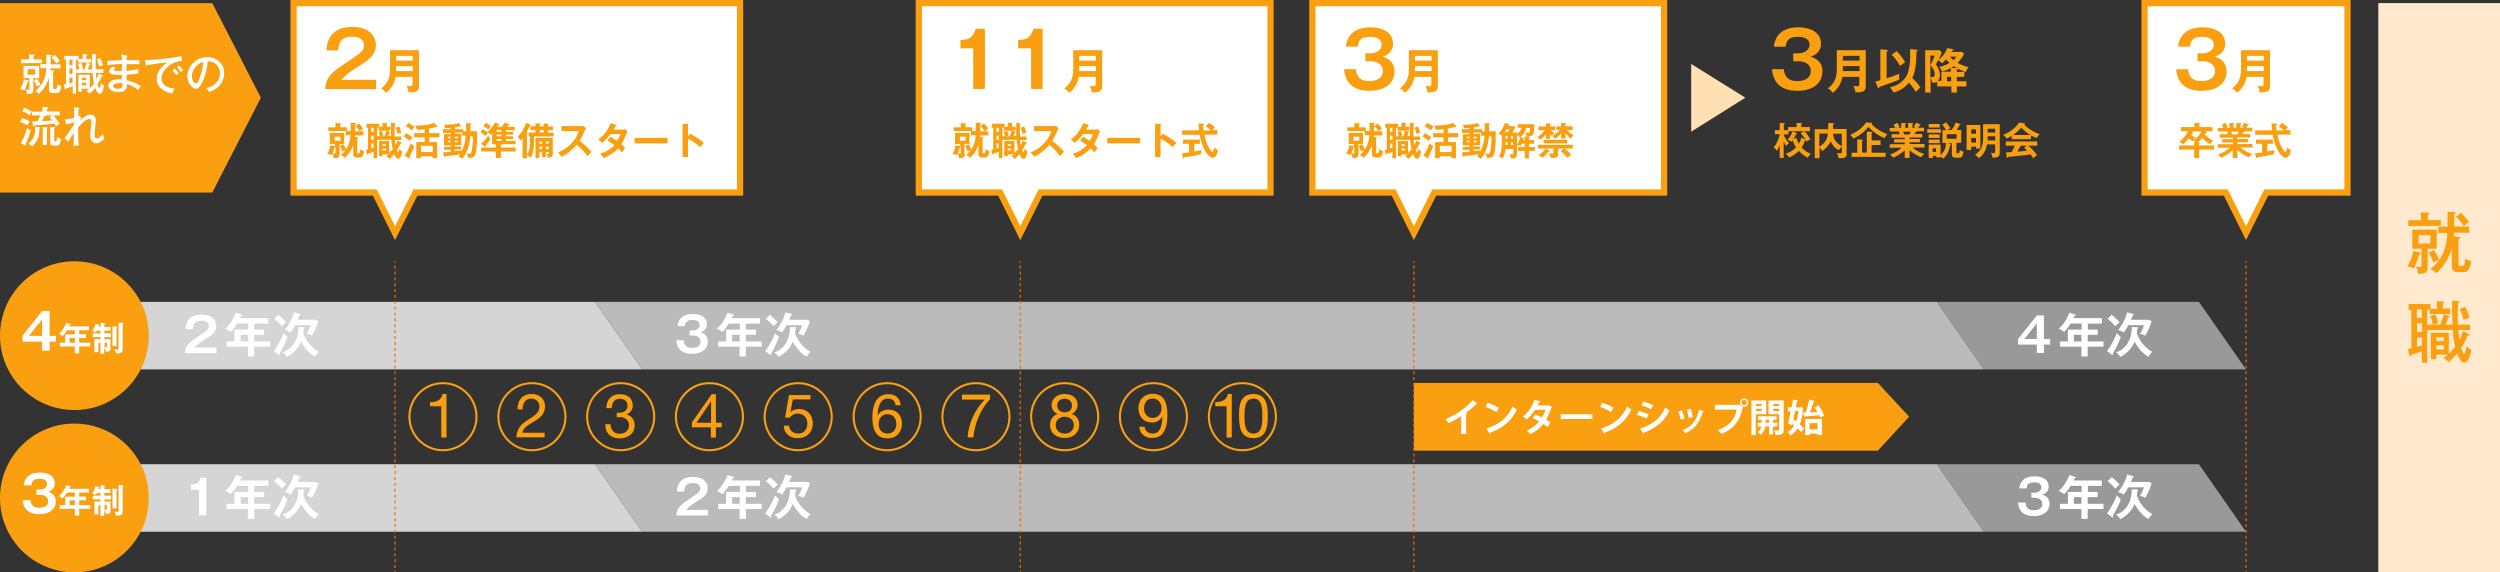 <?xml version="1.0" encoding="utf-8"?>
<!-- Generator: Adobe Illustrator 19.2.1, SVG Export Plug-In . SVG Version: 6.00 Build 0)  -->
<svg version="1.1" id="レイヤー_1" xmlns="http://www.w3.org/2000/svg" xmlns:xlink="http://www.w3.org/1999/xlink" x="0px"
	 y="0px" width="1199.9px" height="274.7px" viewBox="0 0 1199.9 274.7" enable-background="new 0 0 1199.9 274.7"
	 xml:space="preserve">
<rect x="0" y="0" width="1199.9" height="274.7" fill="#333333" stroke="none"/>
<g>
	<polygon fill="#F99F10" points="901.3,183.8 678.6,183.8 678.6,216.3 901.3,216.3 916.3,200 	"/>
	<g>
		<g>
			<polygon fill="#FFFFFF" points="609.8,1.5 441,1.5 441,92.4 480,92.4 489.7,111.9 499.4,92.4 609.8,92.4 			"/>
		</g>
		<g>
			<polygon fill="none" stroke="#F99F10" stroke-width="3" stroke-miterlimit="10" points="609.8,1.5 441,1.5 441,92.4 480,92.4 
				489.7,111.9 499.4,92.4 609.8,92.4 			"/>
		</g>
	</g>
	<polygon fill="#999999" points="1078,177.3 952.2,177.3 929.6,144.9 1055.4,144.9 	"/>
	<polygon fill="#999999" points="1078,255.2 952.2,255.2 929.6,222.8 1055.4,222.8 	"/>
	<polygon fill="#BBBBBB" points="929.6,144.9 285.6,144.9 308.2,177.3 952.2,177.3 	"/>
	<polygon fill="#BBBBBB" points="929.6,222.8 285.6,222.8 308.2,255.2 952.2,255.2 	"/>
	<polygon fill="#D5D5D5" points="54.4,177.3 308.2,177.3 285.6,144.9 54.4,144.9 	"/>
	<polygon fill="#D5D5D5" points="54.4,255.2 308.2,255.2 285.6,222.8 54.4,222.8 	"/>
	<circle fill="#F99F10" cx="35.7" cy="161.1" r="35.7"/>
	<polygon fill="#F99F10" points="101.9,92.4 0,92.4 0,1.5 101.9,1.5 125.2,46.9 	"/>
	<g>
		<g>
			<path fill="#FFFFFF" d="M13.5,38.6c0.1,0,0.3,0.1,0.3,0.3c0,0.3-0.3,0.3-0.5,0.3c-0.4,1.4-0.9,2.6-1.6,4.2c-1-0.4-1.4-0.5-2-0.6
				c0.7-1.2,1.5-3.1,1.8-4.7L13.5,38.6z M20.1,28.5v1.8h-10v-1.8H14v-2.4l2.2,0.1c0.2,0,0.4,0.1,0.4,0.2c0,0.2-0.2,0.2-0.5,0.4v1.7
				H20.1z M16,42.9c0,2.1-1,2.2-3.1,2.2c0-0.5,0-1.2-0.6-2.2c0.5,0.1,1,0.2,1.3,0.2c0.4,0,0.5-0.1,0.5-0.7v-4.9h-2.8v-5.9h7.5v5.9
				H16V42.9z M13.2,33.2v2.6h3.7v-2.6H13.2z M17.9,37.8c0.8,1.2,1.3,2.4,1.6,2.9c-0.8,0.3-1.2,0.5-1.8,0.9c-0.5-1.4-1-2.3-1.4-3
				L17.9,37.8z M25.7,33.8c0.2,0,0.3,0.1,0.3,0.2c0,0.2-0.1,0.2-0.5,0.4v7.7c0,0.5,0,0.7,0.8,0.7c0.9,0,1.1,0,1.3-2.4
				c0.6,0.5,1.4,0.8,1.8,0.8c-0.4,3-1.2,3.5-2.5,3.5h-1.4c-1.9,0-2-1.1-2-2v-5.4c-0.9,3.1-2.3,5.3-4.8,7.8c-0.2-0.2-0.9-1-1.8-1.3
				c3.8-3.2,5.1-6.6,5.3-11.1h-2.8v-1.9h2.8v-4.6l2.1,0.2c0.2,0,0.5,0.1,0.5,0.3c0,0.2-0.1,0.2-0.5,0.4v3.8H29v1.9h-4.7
				c0,0.2-0.1,0.9-0.1,1.1L25.7,33.8z M26.3,26.3c1.7,1.8,2.2,2.5,2.4,2.9c-0.6,0.4-1.1,0.8-1.6,1.3c-0.5-0.8-1.1-1.7-2.4-2.9
				L26.3,26.3z"/>
			<path fill="#FFFFFF" d="M38.2,33.3c-0.1-0.6-0.4-1.7-0.8-2.6l1.6-0.5c0.4,1,0.6,1.7,0.8,2.8c-0.5,0.1-0.8,0.2-1.3,0.3h2
				c0.7-1.5,0.9-2.4,1.1-3.2l1.5,0.5c0.1,0,0.3,0.2,0.3,0.3c0,0.2-0.1,0.2-0.5,0.2c-0.2,0.8-0.4,1.4-0.8,2.2h2.1
				c-0.1-1.5-0.1-3.6-0.1-4c0-2,0-2.6,0.1-3.4l1.8,0.1c0.1,0,0.4,0,0.4,0.2c0,0.2-0.2,0.3-0.4,0.3c-0.1,1.8-0.1,3.5-0.1,4.4
				c0,1.3,0,1.9,0,2.3h3.7V35h-3.6c0,0.4,0.3,2.7,0.3,2.9c0.5-0.9,0.8-1.6,1.1-2.6l1.6,0.8c0.2,0.1,0.4,0.2,0.4,0.4
				c0,0.2-0.3,0.2-0.6,0.2c-0.7,1.5-1.2,2.5-2,3.7c0.1,0.5,0.5,1.9,0.9,1.9c0.3,0,0.5-0.9,0.8-2.4c0.4,0.6,0.8,0.9,1.5,1.2
				C49.6,43,49,45,47.9,45c-0.7,0-1.3-0.5-2.2-2.8c-0.8,1-1.5,1.8-2.7,2.8c-0.4-0.6-0.9-1-1.5-1.3c0.4-0.3,0.7-0.5,1.4-1.1h-3.6v1.4
				h-1.7v-8.1h5.5v6.5c0.7-0.6,1.2-1.2,2-2.3c-0.4-1.7-0.6-3.4-0.7-5.1h-7.9V45h-1.6v-3.6c-1.4,0.5-2.7,0.9-3.3,1.1
				c-0.1,0.2-0.1,0.4-0.3,0.4c-0.2,0-0.3-0.2-0.3-0.5l-0.4-1.8c0.3,0,0.4-0.1,1.1-0.2V28.6h-0.8v-1.8h6.8v1.5h2V26l1.7,0.1
				c0.4,0,0.5,0.1,0.5,0.3s0,0.2-0.4,0.4v1.6h2.2V30h-6.3v-1.4h-0.9v4.7H38.2z M34.8,28.6h-1.5v2.6h1.5V28.6z M34.8,32.9h-1.5v2.6
				h1.5V32.9z M34.8,37.3h-1.5v2.8c0.2-0.1,1.5-0.4,1.5-0.4V37.3z M41.4,38.5v-1.2h-2.2v1.2H41.4z M39.2,39.7V41h2.2v-1.3H39.2z
				 M48.1,27.9c0.2,0.4,0.9,1.7,1.3,3.4c-0.6,0.1-1.5,0.5-1.8,0.6c-0.1-0.4-0.2-1-0.5-1.8c-0.5-1.3-0.6-1.4-0.6-1.6L48.1,27.9z"/>
			<path fill="#FFFFFF" d="M60.9,26.7c0.2,0,0.3,0,0.3,0.2c0,0.2-0.3,0.3-0.4,0.3c-0.1,0.9-0.1,1.3-0.1,1.7c1,0,5.3-0.1,6.2,0v2
				c-1.1-0.1-2.6-0.2-6.2-0.1c0,0.1,0,2.2,0,3.2c3.3-0.2,4.8-0.7,5.7-0.9v2.1c-1.3,0.3-2.1,0.4-5.7,0.7c0,0.4,0.1,2.2,0.1,2.6
				c2.8,0.6,5.5,1.9,6.8,2.9c-0.7,0.8-0.8,0.9-1.4,1.8c-1.7-1.5-3.4-2.3-5.3-2.9c0.1,1.4,0.2,3.9-4,3.9c-3,0-4.9-1.4-4.9-3.1
				c0-2.2,2.7-3.1,4.9-3.1c0.4,0,1.1,0,1.6,0.1c0-0.3,0-1.8,0-2.2c-2.9,0.1-6.1,0.1-6.1-1.6c0-0.7,0.4-1.4,1.5-2.3l1.6,0.5
				c-0.7,0.6-0.8,0.7-0.8,1c0,0.5,0.5,0.5,1.2,0.5c0.4,0,1,0.1,2.6,0c0-0.5,0-2.8,0-3.3c-3.3,0.1-5.6,0.4-6.9,0.6v-2.1
				c1.1-0.1,5.9-0.3,6.9-0.3c0-1.5,0-2-0.1-2.8L60.9,26.7z M57.2,39.9c-1.4,0-2.9,0.4-2.9,1.4c0,1.2,1.9,1.3,2.4,1.3
				c2.1,0,2.1-1.3,2.1-1.9c0-0.2,0-0.4,0-0.7C58.4,39.9,58,39.9,57.2,39.9z"/>
			<path fill="#FFFFFF" d="M87.4,29.3c-5.1,0-9.9,4.5-9.9,8.4c0,1.3,0.6,4.3,6.2,4.8c-0.6,1.1-0.8,1.8-1,2.4
				c-3.2-0.7-7.5-2.5-7.5-7.1c0-4.3,4-7,5.2-7.8c-2.4,0.1-9.3,1.1-10.5,1.4l-0.3-2.6c0.4,0,0.7,0,1.2,0c1.1,0,10.2-0.5,16.2-1.9
				L87.4,29.3z M83.9,32.9c0.4,0.4,1.4,1.5,1.9,2.2c-0.5,0.3-0.9,0.8-1.1,1c-0.8-1.2-1.4-1.8-1.9-2.2L83.9,32.9z M85.9,31.4
				c0.6,0.5,1.5,1.6,2,2.2c-0.5,0.3-0.9,0.7-1.1,1c-0.7-1-1.1-1.5-1.9-2.3L85.9,31.4z"/>
			<path fill="#FFFFFF" d="M99,42.3c6.1-1.3,6.6-5.9,6.6-7.1c0-3.1-2.3-5.8-5.9-5.8c-0.2,2.4-0.7,5.8-2.3,9.4
				c-1.1,2.5-2.2,3.8-3.4,3.8c-1.5,0-4.1-2.5-4.1-6c0-4.3,3.9-9.2,9.5-9.2c4.3,0,8.2,2.9,8.2,7.7c0,2.7-1.2,4.8-2.4,6.1
				c-1.6,1.8-3.6,2.5-4.9,2.9C99.9,43.2,99.5,42.7,99,42.3z M92.1,36.5c0,2.1,1.1,3.6,1.9,3.6c0.8,0,1.4-1.6,1.9-2.9
				c1-2.5,1.5-4.8,1.6-7.5C94.2,30.6,92.1,33.9,92.1,36.5z"/>
			<path fill="#FFFFFF" d="M10.5,56.6c0.2,0.1,2.4,0.8,3.8,1.7c-0.4,0.5-0.8,1.4-1,1.9c-1.3-0.8-2.5-1.3-3.6-1.7L10.5,56.6z
				 M9.9,68.8c1.4-2.3,2.4-4.8,3.1-7.3c0.2,0.2,0.8,0.6,1.8,1c-0.6,2.1-1.5,4.6-2.5,6.6c0.1,0.1,0.3,0.3,0.3,0.5
				c0,0.1,0,0.2-0.2,0.2c-0.1,0-0.2,0-0.3-0.1L9.9,68.8z M20.4,53.4v-2.1l2.4,0.1c0.2,0,0.3,0.1,0.3,0.3c0,0.3-0.3,0.4-0.6,0.5v1.3
				h6.2v1.9h-3.1c0.9,0.9,2.1,2.5,3,4.1c-0.8,0.5-1.2,0.7-1.7,1.2c-0.5-0.8-0.6-1.1-0.8-1.4c-3.7,0.5-5.3,0.6-9.6,0.9
				c-0.2,0.5-0.2,0.5-0.4,0.5c-0.1,0-0.2-0.1-0.3-0.2l-0.3-2.2c0.1,0,2.2-0.1,2.5-0.1c0.3-0.5,1.1-2,1.4-2.8h-4.1v-1.8
				c-0.4,0.4-0.8,1.2-1.1,1.7c-1.3-0.9-2-1.4-3.5-1.9l1-1.7c1.3,0.5,3.2,1.7,3.6,1.9H20.4z M19.1,61c0.2,0,0.3,0,0.3,0.2
				c0,0.2-0.3,0.4-0.5,0.4c0,2.2,0,5.6-3.5,8.7c-0.5-0.5-0.7-0.7-1.8-1.4c2-1.3,2.9-3.6,3.2-5.2c0.1-0.6,0.1-0.8,0.1-2.9L19.1,61z
				 M22.1,55.3c0.1,0.3-0.4,0.4-0.8,0.5c-0.6,1.2-1.1,2.1-1.2,2.3c1.9-0.1,2.8-0.1,4.9-0.3c-0.3-0.5-0.7-0.9-1.2-1.6l1.3-0.8H22.1z
				 M22.5,61.1c0.2,0,0.4,0,0.4,0.2c0,0.1-0.1,0.2-0.2,0.3c-0.1,0-0.2,0.1-0.2,0.2v7.8h-2V61L22.5,61.1z M26.2,61
				c0.1,0,0.3,0,0.3,0.2c0,0.2-0.3,0.3-0.5,0.4v5.7c0,0.2,0,0.5,0.5,0.5c0.7,0,0.8-0.1,1-2c0.6,0.5,1,0.7,1.8,0.9
				c-0.5,2.8-1,3.2-2.2,3.2H26c-1.9,0-1.9-0.9-1.9-1.7v-7.2L26.2,61z"/>
			<path fill="#FFFFFF" d="M39,56.5c-0.1,0.1-0.5,1.2-0.7,1.5c2.6-2.6,4.3-3,5.2-3c1.2,0,2.5,0.8,2.5,2.8c0,0.6-0.3,3.4-0.4,4.2
				c-0.1,0.8-0.2,2.1-0.2,3c0,0.3,0,1.5,1.1,1.5c0.5,0,1.6-0.4,2.8-2.1c0.3,0.8,0.5,1.5,0.8,2.1c-1.4,1.6-3,2.3-3.9,2.3
				c-0.7,0-2.9-0.4-2.9-3.8c0-1.1,0.6-5.7,0.6-6.7c0-0.4,0-1.2-1-1.2c-1.9,0-4.9,3.5-5.4,4.1c0,3.5,0,5.9,0.3,8.6L35.3,70
				c0.1-0.9,0.1-1.4,0.1-6.1c-0.7,1.1-1.2,1.8-2.7,4.1L31,66.3c1.4-1.6,2.2-3,4.5-6.5c0-0.3,0-0.9,0-1.1c-0.4,0.2-1.9,0.7-3.8,0.9
				l-0.5-2.3c1.6,0,3-0.4,4.3-0.7c0.1-4,0.1-4.4,0-5.1l2.1,0.2c0.2,0,0.5,0.1,0.5,0.3c0,0.2-0.2,0.3-0.4,0.3c0,0.6-0.1,1.6-0.2,3.4
				c0.2-0.1,0.3-0.1,0.5-0.3L39,56.5z"/>
		</g>
	</g>
	<g>
		<path fill="#F99F10" d="M472.6,42.7h-5.5V23.2H461v-4c3.1-0.1,6-0.5,7.3-5.4h4.4V42.7z"/>
		<path fill="#F99F10" d="M500.4,42.7h-5.5V23.2h-6.2v-4c3.1-0.1,6-0.5,7.3-5.4h4.4V42.7z"/>
		<path fill="#F99F10" d="M517.8,36.8c-0.8,4.6-3.5,6.9-4.6,7.7c-0.5-0.6-1.5-1.6-2.4-2.1c4.3-3.1,4.3-7.1,4.3-9.8v-8.5H529V41
			c0,2.1-0.2,3.5-5,3.3c-0.1-1-0.5-2.4-1-3.1c0.6,0.1,1.3,0.2,1.9,0.2c0.8,0,1-0.3,1-1.4v-3.1H517.8z M526,34v-2.3h-8v1.1
			c0,0.2,0,0.4,0,1.3H526z M526,29.1v-2.3h-8v2.3H526z"/>
	</g>
	<g>
		<path fill="#FFFFFF" d="M709.1,193.8c-0.1,0.1-0.3,0.2-0.6,0.2c-1.4,1.4-3.2,2.9-4.9,4.2c0.2,0.1,0.4,0.1,0.6,0.2
			c-0.1,0.2-0.2,0.3-0.5,0.3v9.6h-2.4v-8.6c-1.6,1.1-4.1,2.5-6.1,3.4c-0.3-0.5-0.9-1.4-1.4-1.8c4.8-2.1,10.3-5.9,13.1-9.2
			L709.1,193.8z"/>
		<path fill="#FFFFFF" d="M714,193.3c1.8,0.6,4,1.5,5.4,2.4l-1.2,2.1c-1.3-0.9-3.5-1.9-5.2-2.5L714,193.3z M713.4,205.7
			c6.2-1.9,10.4-5.5,12.5-10.5c0.7,0.5,1.5,1,2.1,1.4c-2.3,5-6.6,8.9-12.7,11c0,0.2-0.1,0.4-0.3,0.5L713.4,205.7z"/>
		<path fill="#FFFFFF" d="M744.9,195.4c0,0.1-0.1,0.2-0.3,0.3c-0.7,2.1-1.6,4.2-2.5,5.7c0.6,0.4,1.5,0.9,2,1.3l-1.3,2.3
			c-0.5-0.4-1.4-1.1-2.1-1.5c-1.6,2.1-3.7,3.7-6.2,4.9c-0.3-0.5-1.2-1.4-1.8-1.7c2.3-1,4.4-2.5,6-4.4c-1-0.6-2.1-1.2-3.1-1.6
			l1.3-1.8c1,0.4,2.1,0.9,3.2,1.4c0.7-1.1,1.3-2.3,1.7-3.6h-5.1c-1.1,1.8-2.5,3.4-3.9,4.6c-0.4-0.4-1.3-1.1-1.9-1.4
			c2.6-1.9,4.5-4.9,5.6-7.9l2.9,0.6c-0.1,0.2-0.3,0.3-0.6,0.3c-0.2,0.5-0.5,1.2-0.8,1.7h4.9l0.4-0.1L744.9,195.4z"/>
		<path fill="#FFFFFF" d="M749,198.8h15.3v2.3h-14.5c-0.1,0.2-0.4,0.3-0.6,0.3L749,198.8z"/>
		<path fill="#FFFFFF" d="M769,193.3c1.8,0.6,4,1.5,5.4,2.4l-1.2,2.1c-1.3-0.9-3.5-1.9-5.2-2.5L769,193.3z M768.4,205.7
			c6.2-1.9,10.4-5.5,12.5-10.5c0.7,0.5,1.5,1,2.1,1.4c-2.3,5-6.6,8.9-12.7,11c0,0.2-0.1,0.4-0.3,0.5L768.4,205.7z"/>
		<path fill="#FFFFFF" d="M786.6,197.2c1.6,0.4,3.5,1.1,4.7,1.7l-1,2c-1.2-0.6-3.1-1.4-4.7-1.8L786.6,197.2z M787.1,205.7
			c5.6-1.7,9.7-4.7,12.2-10.1c0.5,0.4,1.5,1.2,2,1.5c-2.5,5.2-7,8.7-12.2,10.5c0,0.2-0.1,0.4-0.3,0.5L787.1,205.7z M788.8,192.7
			c1.6,0.5,3.5,1.2,4.7,1.8l-1.1,1.9c-1.3-0.7-3-1.4-4.6-1.9L788.8,192.7z"/>
		<path fill="#FFFFFF" d="M807.2,197c0.5,1.1,1.1,2.8,1.3,3.9l-1.8,0.5c-0.2-1.1-0.7-2.7-1.2-3.9L807.2,197z M817.8,197.4
			c-0.1,0.1-0.2,0.3-0.5,0.2c-1.5,5.4-4.3,8.6-8.5,10.3c-0.2-0.4-0.8-1.1-1.2-1.4c3.9-1.5,6.7-4.4,7.9-9.8L817.8,197.4z
			 M811.5,196.2c0.4,1.1,0.7,2.9,0.9,4l-1.9,0.4c-0.1-1.2-0.5-2.9-0.9-4L811.5,196.2z"/>
		<path fill="#FFFFFF" d="M823.1,194.3h11.4l0.2-0.1l2,1.4c-0.1,0.1-0.2,0.2-0.3,0.3c-1.6,6.8-4.7,10.2-10.3,12.4
			c-0.3-0.6-1-1.4-1.5-1.9c5-1.8,8.1-5,9-9.8h-10.5V194.3z M837.1,191.2c1.1,0,2,0.9,2,2c0,1.1-0.9,2-2,2c-1.1,0-2-0.9-2-2
			C835.2,192,836.1,191.2,837.1,191.2z M838.4,193.2c0-0.7-0.6-1.3-1.3-1.3c-0.7,0-1.3,0.6-1.3,1.3c0,0.7,0.6,1.3,1.3,1.3
			C837.9,194.5,838.4,193.9,838.4,193.2z"/>
		<path fill="#FFFFFF" d="M847.7,198.8h-5v10h-2.1v-16.6h7.1V198.8z M845.6,193.9h-2.9v0.9h2.9V193.9z M842.7,197.2h2.9v-1h-2.9
			V197.2z M853.1,204.7H851v3.8h-1.9v-3.8h-1.8c-0.2,1.2-0.9,2.9-2.3,4c-0.3-0.4-1-1-1.4-1.3c1.1-0.7,1.6-1.8,1.8-2.7h-1.8v-1.8h1.9
			v-1.4h-1.7v-1.7h8.9v1.7H851v1.4h2.1V204.7z M847.4,202.9h1.7v-1.4h-1.7V202.9z M856.1,192.3v14c0,2.1-0.8,2.5-3.9,2.5
			c-0.1-0.6-0.4-1.6-0.7-2.2c0.5,0,1,0,1.4,0c0.9,0,1,0,1-0.4v-7.4h-5.1v-6.6H856.1z M854,193.9h-3v0.9h3V193.9z M851,197.3h3v-1.1
			h-3V197.3z"/>
		<path fill="#FFFFFF" d="M872.8,194.5c1.1,1.5,2.3,3.5,2.7,4.9l-1.9,1c-0.1-0.3-0.2-0.7-0.4-1.1c-2.6,0.2-5.2,0.4-6.9,0.6
			c0,0.2-0.2,0.3-0.3,0.3l-0.8-2.3c-0.3,2.3-0.7,4.2-1.4,5.8c0.8,0.7,1.6,1.4,2,1.9l-1.3,1.8c-0.4-0.5-1-1.1-1.7-1.8
			c-0.9,1.4-2,2.5-3.4,3.4c-0.3-0.6-0.9-1.3-1.3-1.7c1.2-0.7,2.2-1.7,3-3c-0.3-0.3-0.7-0.5-1-0.8l-0.1,0.6l-1.8-0.9
			c0.4-1.5,0.9-3.6,1.3-5.7h-1.4v-2h1.8c0.2-1.3,0.5-2.5,0.6-3.7l2.5,0.3c0,0.2-0.2,0.3-0.5,0.3c-0.2,1-0.4,2-0.6,3.1h1.9l0.4-0.1
			l1.2,0.3l-0.1,0.4c0,0.7-0.1,1.3-0.2,1.9l1.5,0c0.7-1.8,1.4-4.3,1.7-6.2l2.7,0.6c-0.1,0.2-0.3,0.3-0.5,0.3
			c-0.4,1.6-1.1,3.6-1.8,5.2c1.1,0,2.3-0.1,3.6-0.1c-0.4-0.7-0.9-1.5-1.3-2.1L872.8,194.5z M861.6,197.3c-0.3,1.4-0.6,2.8-0.9,4
			c0.4,0.3,0.9,0.6,1.4,0.9c0.5-1.4,0.9-3.1,1.1-5H861.6z M866.4,208.8v-7.7h8.1v7.7h-2.2v-0.7h-3.8v0.7H866.4z M872.3,203.1h-3.8v3
			h3.8V203.1z"/>
	</g>
	<g>
		<path fill="#F99F10" d="M463.1,74c0,1.6-0.8,1.9-2.9,1.9c0-0.3,0.1-1.1-0.6-2.2c-0.1,0.3-0.2,0.5-0.3,0.7
			c-0.9-0.4-1.4-0.5-2.1-0.5c0.7-1.2,1.3-2.9,1.4-4.2l2.1,0.4c0.1,0,0.2,0.1,0.2,0.1v-1.1h-2.5v-5.3h6.9v5.3h-2.4V74z M466.6,61.1
			v1.8h-8.9v-1.8h3.4v-2l2.3,0.1c0.1,0,0.4,0,0.4,0.2c0,0.2-0.2,0.3-0.4,0.4v1.3H466.6z M461.1,70.5c-0.1,0.1-0.1,0.2-0.4,0.2
			c-0.3,1.2-0.6,2-1,2.9c0.5,0.1,1,0.1,1.1,0.1c0.2,0,0.3-0.1,0.3-0.5V70.5z M460.7,65.6v1.9h2.8v-1.9H460.7z M471.6,65.9
			c0.2,0,0.5,0.1,0.5,0.2c0,0.2-0.2,0.3-0.5,0.3v6.7c0,0.3,0,0.5,0.5,0.5c0.6,0,0.7,0,1-2c0.5,0.4,1.3,0.8,1.8,0.8
			c-0.3,2.3-0.9,3.2-2.2,3.2h-1.4c-1.7,0-1.7-1.2-1.7-1.8v-4.2c-0.9,2.7-2.1,4.4-4,6.2c-1-1.1-1.6-1.3-1.9-1.4
			c0.7-0.6,1.4-1.3,2.3-2.4c-0.6,0.2-1.1,0.4-1.6,0.7c-0.4-1.2-0.8-1.9-1.2-2.6l1.7-0.9c0.6,0.9,1,1.8,1.3,2.5c1.7-2.6,2-5,2.1-6.8
			H466v-2h2.3v-4l2.2,0.1c0.2,0,0.4,0,0.4,0.3c0,0.1-0.2,0.3-0.4,0.3V63h2.1c-0.4-0.6-0.7-1.2-2-2.5l1.6-1.3
			c0.3,0.3,1.5,1.5,2.1,2.5c-0.2,0.1-0.8,0.6-1.7,1.3h1.8v2h-4c0,0.3,0,0.5-0.1,0.7L471.6,65.9z"/>
		<path fill="#F99F10" d="M487.8,65.4c-0.1-1.7-0.1-2.7-0.1-3.3c0-1.5,0.1-2.5,0.1-3.1l1.8,0.1c0.1,0,0.3,0,0.3,0.2
			c0,0.2-0.2,0.2-0.3,0.3c0,0.5-0.1,1.5-0.1,3.3c0,1.3,0,2.2,0,2.6h3.2v1.7h-3.1c0.1,1.4,0.2,2,0.3,2.4c0.6-1.1,0.8-1.6,1-2.1
			l1.7,0.9c0.2,0.1,0.3,0.2,0.3,0.3c0,0.2-0.3,0.2-0.5,0.2c-0.6,1.2-1.1,2.1-1.8,3.2c0.3,0.7,0.4,1,0.5,1c0.2,0,0.3-0.2,0.4-0.6
			c0.1-0.2,0.2-0.9,0.3-1c0.4,0.5,0.8,0.9,1.4,1.2c-0.4,1.7-0.9,3.5-2,3.5c-0.7,0-1.2-0.6-1.9-2.2c-1.1,1.3-1.8,1.9-2.3,2.3
			c-0.4-0.6-0.9-1-1.5-1.4c0.3-0.2,0.7-0.4,1.1-0.8h-2.9V75H482v-7.3h4.9v5.7c0.2-0.2,1-0.9,1.7-1.8c-0.2-0.9-0.5-2.2-0.7-4.5h-6.8
			v8.8h-1.7v-3c-0.9,0.3-2.5,0.8-2.7,0.9c-0.1,0.1-0.1,0.3-0.3,0.3c-0.2,0-0.3-0.2-0.3-0.4l-0.3-1.8c0.3,0,0.4-0.1,0.9-0.2V61.3H476
			v-1.9h6.1v1.5h1.6v-2l1.8,0.1c0.3,0,0.5,0.1,0.5,0.2c0,0.1-0.1,0.2-0.3,0.3v1.3h1.8v1.7h-1.8l1.4,0.5c0.2,0.1,0.3,0.2,0.3,0.3
			c0,0.1-0.2,0.2-0.3,0.2c-0.1,0.6-0.3,1.2-0.6,1.8H487.8z M479.4,61.3h-1.1v2h1.1V61.3z M479.4,65.1h-1.1v2h1.1V65.1z M479.4,68.9
			h-1.1v2.3c0.3-0.1,0.5-0.1,1.1-0.3V68.9z M484.6,65.4c0.4-0.9,0.7-1.8,0.9-2.7h-3.6v-1.4h-0.8v4.1h1.3c-0.1-0.6-0.4-1.5-0.6-2.1
			l1.6-0.5c0.4,1.1,0.6,2,0.7,2.3c-0.5,0.1-1,0.2-1.3,0.3H484.6z M485.3,70v-0.8h-1.6V70H485.3z M483.7,71.3v0.9h1.6v-0.9H483.7z
			 M491.6,60.7c0.4,0.8,0.8,2,1,3c-0.5,0.1-1.5,0.4-1.8,0.5c-0.1-0.7-0.3-1.3-0.9-2.9L491.6,60.7z"/>
		<path fill="#F99F10" d="M496.3,62.8v-2.3h9.3c0.3,0,1,0,1.3-0.1l1.2,1.3c-0.4,0.5-0.6,0.9-0.7,1.2c-0.8,1.8-1.2,2.8-2.4,4.7
			c1.4,1,4.3,3.5,5.7,5.3c-0.6,0.7-1.7,1.8-1.9,2.1c-1-1.4-2.5-3.4-5.2-5.5c-1.3,1.6-4.2,4.4-7.3,5.7c-0.6-1-0.9-1.4-1.7-2.1
			c1.1-0.4,3.8-1.4,6.5-4.3c2-2.1,2.7-3.8,3.5-5.9H496.3z"/>
		<path fill="#F99F10" d="M519.8,65.6c0.9,0.5,1.9,1.1,3.2,2c1-1.6,1.4-2.7,1.6-3.3h-4.8c-0.3,0.5-2,2.7-4,4.3
			c-0.7-0.7-1.1-1-1.9-1.7c2.8-1.8,4.8-4.7,6-7.8l2.5,0.8c0.2,0.1,0.3,0.1,0.3,0.2c0,0.2-0.3,0.2-0.4,0.3c-0.3,0.5-0.6,1-1,1.8h4.4
			c0.7,0,1-0.1,1.2-0.2l1.1,1c-0.1,0.2-0.3,0.5-0.4,0.8c-1.3,3.2-1.6,3.9-2.6,5.4c1.2,1,1.5,1.5,1.8,1.9c-0.5,0.6-1.3,1.7-1.5,2.1
			c-0.5-0.6-1-1.2-1.8-2c-2.6,2.8-5.4,4-7,4.7c-0.3-0.5-0.7-1.1-1.7-2.1c1.8-0.5,4.8-1.9,6.9-4.1c-1.3-1-2.5-1.7-3.3-2.2L519.8,65.6
			z"/>
		<path fill="#F99F10" d="M547.2,66.2v2.6h-15.8v-2.6H547.2z"/>
		<path fill="#F99F10" d="M558,64.2c2.6,1.3,5.1,2.9,6.6,4.4c-0.7,0.8-1,1.1-1.8,2c-2.2-2.1-4.5-3.4-5.8-4.1v8.9h-2.6V59.4l2.6,0.1
			c0.2,0,0.3,0,0.3,0.2c0,0.2-0.2,0.3-0.3,0.3v5.5L558,64.2z"/>
		<path fill="#F99F10" d="M573.2,72.7c1.3-0.2,2.5-0.5,3.5-0.7c-0.2,0.6-0.3,1.5-0.2,2c-2.7,0.7-5.1,1.1-8,1.5
			c-0.1,0.2-0.2,0.5-0.4,0.5c-0.2,0-0.3-0.2-0.3-0.3l-0.5-2.1c1.8-0.2,2.7-0.3,3.4-0.4v-4.2h-2.9v-2h8.1v2h-2.7V72.7z M580.2,59
			c0.6,0.3,1.8,1.1,2.9,2c-0.2,0.2-0.8,1-1.1,1.5h2.3v2.1h-6.2c0.2,1,0.7,4.4,2.9,7.5c0.1,0.2,0.6,0.8,0.9,0.8
			c0.3,0,0.5-0.5,0.6-0.9c0.1-0.2,0.3-1.1,0.3-1.3c0.3,0.3,1,1.1,1.8,1.5c-0.5,2.2-1.2,3.5-2.5,3.5c-2.3,0-5.2-4.5-6.3-11h-8.4v-2.1
			h8.1c-0.1-0.4-0.3-2.2-0.2-3.4l2.4,0.2c0.1,0,0.3,0.1,0.3,0.2c0,0.2-0.3,0.3-0.5,0.4c0,0.5,0,1.3,0.1,2.6h3.6
			c-0.5-0.5-1.3-1.2-2.5-1.9L580.2,59z"/>
	</g>
	<g>
		<path fill="#FFFFFF" d="M23.8,161.2h3.1v2.8h-3.1v4.3h-3.6V164h-9.4v-2.8l9.4-11.9h3.6V161.2z M20.2,161.2v-7.9l-6.3,7.9H20.2z"/>
		<path fill="#FFFFFF" d="M38,160.4h3.3v1.8H38v2.3h5.3v1.8H38v3.3h-2.1v-3.3h-7.2v-1.8h2.6v-4h4.6v-2h-3.7
			c-0.3,0.5-1.1,1.8-2.2,2.8c-0.6-0.5-1.2-0.8-1.8-1c2.2-2,3.2-4.3,3.6-5.4l2,0.6c0.2,0.1,0.2,0.1,0.2,0.2c0,0.2-0.2,0.2-0.4,0.2
			c-0.1,0.3-0.2,0.4-0.4,0.8h9.5v1.8H38V160.4z M35.9,162.2h-2.5v2.3h2.5V162.2z"/>
		<path fill="#FFFFFF" d="M48.3,156.8v-1.8l1.8,0.1c0.2,0,0.4,0,0.4,0.2c0,0.1-0.1,0.2-0.4,0.3v1.3h3v1.8h-3v1.3h3.2v1.8h-3.2v1h2.9
			v4.7c0,1.2-1.3,1.3-2.2,1.3c-0.1-0.8-0.6-1.5-0.8-1.8v2.8h-1.8v-5.2h-1v4.4h-1.9v-6.2h2.9v-1h-3.7v-1.8h3.7v-1.3h-1.7
			c-0.3,0.6-0.4,0.7-0.5,0.9c-0.6-0.3-1.3-0.5-1.7-0.6c0.6-0.8,1.3-2.5,1.5-3.5l1.7,0.3c0.1,0,0.3,0.1,0.3,0.2
			c0,0.1-0.1,0.2-0.4,0.3c-0.1,0.3-0.1,0.4-0.1,0.5H48.3z M50.2,166.7c0.3,0.1,0.5,0.1,0.7,0.1c0.4,0,0.4-0.3,0.4-0.6v-1.8h-1.1
			V166.7z M55.9,156.8c0.3,0,0.4,0.1,0.4,0.2c0,0.1,0,0.1-0.1,0.2c-0.1,0-0.2,0.1-0.3,0.1v8.8H54v-9.5L55.9,156.8z M58.9,154.9
			c0.1,0,0.4,0,0.4,0.2c0,0.1-0.1,0.2-0.4,0.4v11.9c0,1.4-0.5,1.8-1.1,2c-0.4,0.2-1.5,0.2-2.1,0.2c-0.1-0.4-0.1-0.8-0.8-1.9
			c0.1,0,1.1,0.1,1.2,0.1c0.6,0,0.8-0.1,0.8-0.8v-12.1L58.9,154.9z"/>
	</g>
	<circle fill="#F99F10" cx="35.7" cy="239" r="35.7"/>
	<g>
		<path fill="#FFFFFF" d="M14.6,239.9c0.1,1.2,0.4,3.8,4.1,3.8c0.6,0,4.4,0,4.4-3.1c0-2.5-2.3-3.1-3.9-3.1h-1.7v-2.5h1.4
			c1.8,0,3.7-0.9,3.7-2.7c0-2.5-2.9-2.5-3.6-2.5c-2.5,0-3.7,0.7-3.8,3.1h-3.8c0.1-0.8,0.2-2.1,1.3-3.5c1.7-2.3,4.7-2.6,6.4-2.6
			c4,0,7.2,1.7,7.2,5.1c0,3-2.2,3.7-3.2,4.1c0.9,0.3,3.7,1.2,3.7,4.6c0,3.7-3,6.2-8,6.2c-4.2,0-7.5-1.8-7.9-6.8H14.6z"/>
		<path fill="#FFFFFF" d="M38,238.3h3.3v1.8H38v2.3h5.3v1.8H38v3.3h-2.1v-3.3h-7.2v-1.8h2.6v-4h4.6v-2h-3.7
			c-0.3,0.5-1.1,1.8-2.2,2.8c-0.6-0.5-1.2-0.8-1.8-1c2.2-2,3.2-4.3,3.6-5.4l2,0.6c0.2,0.1,0.2,0.1,0.2,0.2c0,0.2-0.2,0.2-0.4,0.2
			c-0.1,0.3-0.2,0.4-0.4,0.8h9.5v1.8H38V238.3z M35.9,240.1h-2.5v2.3h2.5V240.1z"/>
		<path fill="#FFFFFF" d="M48.3,234.7v-1.8l1.8,0.1c0.2,0,0.4,0,0.4,0.2c0,0.1-0.1,0.2-0.4,0.3v1.3h3v1.8h-3v1.3h3.2v1.8h-3.2v1h2.9
			v4.7c0,1.2-1.3,1.3-2.2,1.3c-0.1-0.8-0.6-1.5-0.8-1.8v2.8h-1.8v-5.2h-1v4.4h-1.9v-6.2h2.9v-1h-3.7v-1.8h3.7v-1.3h-1.7
			c-0.3,0.6-0.4,0.7-0.5,0.9c-0.6-0.3-1.3-0.5-1.7-0.6c0.6-0.8,1.3-2.5,1.5-3.5l1.7,0.3c0.1,0,0.3,0.1,0.3,0.2
			c0,0.1-0.1,0.2-0.4,0.3c-0.1,0.3-0.1,0.4-0.1,0.5H48.3z M50.2,244.6c0.3,0.1,0.5,0.1,0.7,0.1c0.4,0,0.4-0.3,0.4-0.6v-1.8h-1.1
			V244.6z M55.9,234.7c0.3,0,0.4,0.1,0.4,0.2c0,0.1,0,0.1-0.1,0.2c-0.1,0-0.2,0.1-0.3,0.1v8.8H54v-9.5L55.9,234.7z M58.9,232.8
			c0.1,0,0.4,0,0.4,0.2c0,0.1-0.1,0.2-0.4,0.4v11.9c0,1.4-0.5,1.8-1.1,2c-0.4,0.2-1.5,0.2-2.1,0.2c-0.1-0.4-0.1-0.8-0.8-1.9
			c0.1,0,1.1,0.1,1.2,0.1c0.6,0,0.8-0.1,0.8-0.8v-12.1L58.9,232.8z"/>
	</g>
	<g>
		<path fill="#FFFFFF" d="M103.9,166.8v2.7H88.7c0.3-3.9,2.1-5.1,7.7-8.9c3.4-2.2,3.8-2.9,3.8-4.2c0-1.9-1.9-2.5-3.5-2.5
			c-3.5,0-4.1,2.1-4.2,4.1H89c0.1-1.6,0.4-7,7.7-7c4.7,0,7.1,2.4,7.1,5.4c0,2.6-1.4,4-4.8,6.1c-3.5,2.2-4.4,2.9-5.6,4.3H103.9z"/>
		<path fill="#FFFFFF" d="M122,158.2h4.8v2.5H122v3.2h7.6v2.5H122v4.7h-3v-4.7h-10.3v-2.5h3.8v-5.7h6.6v-2.9h-5.3
			c-0.4,0.7-1.6,2.5-3.1,4c-0.9-0.7-1.7-1.2-2.6-1.5c3.1-2.8,4.5-6.1,5.1-7.7l2.8,0.9c0.3,0.1,0.3,0.1,0.3,0.3
			c0,0.3-0.3,0.3-0.6,0.3c-0.2,0.4-0.3,0.6-0.5,1.1h13.6v2.6H122V158.2z M119.1,160.7h-3.6v3.2h3.6V160.7z"/>
		<path fill="#FFFFFF" d="M131.4,168.5c2.4-3.2,4.2-7.2,4.7-8.6c1.2,1.3,1.5,1.5,1.9,1.8c-0.8,2.5-2.4,5.6-3.8,7.9
			c0,0.1,0.1,0.2,0.1,0.5c0,0.2-0.1,0.3-0.3,0.3c-0.1,0-0.2,0-0.4-0.2L131.4,168.5z M133.5,151.1c1.2,0.9,3.3,2.9,3.8,3.5
			c-1,1-1.6,1.5-2,2c-1.6-1.8-2.7-2.8-3.7-3.6L133.5,151.1z M145.6,157c0.3,0,0.6,0,0.6,0.3c0,0.2-0.3,0.4-0.4,0.6
			c0,0.6-0.1,1-0.2,2.2c0.6,1.6,2.7,6.2,7.4,8.8c-1,1-1.3,1.3-1.9,2.3c-1.5-0.8-4-2.7-6.6-7.2c-1.2,3-3.7,5.8-6.9,7.3
			c-0.5-1.1-1-1.5-2-2.2c4.1-1.1,7.8-5.8,7.5-12.1L145.6,157z M143.8,150.7c0.2,0.1,0.4,0.1,0.4,0.3c0,0.1,0,0.2-0.2,0.3
			c-0.1,0-0.2,0.1-0.3,0.1c-0.3,0.7-0.5,1.3-0.8,2.1h8.7l1.2,0.7c-0.4,1.4-1.4,4-3,6.9c-1.1-0.6-2.3-0.8-2.6-0.9
			c1-1.6,1.5-2.7,1.9-4.1h-7.5c-0.7,1.4-1.3,2.3-2.2,3.5c-1-0.7-1.6-1-2.7-1.2c2-2.4,4-6.3,4.3-8.5L143.8,150.7z"/>
	</g>
	<g>
		<path fill="#FFFFFF" d="M328.2,163.4c0.1,1.1,0.3,3.6,3.9,3.6c0.6,0,4.1,0,4.1-3c0-2.4-2.2-3-3.7-3H331v-2.4h1.3
			c1.7,0,3.5-0.8,3.5-2.6c0-2.4-2.7-2.4-3.4-2.4c-2.4,0-3.5,0.7-3.7,2.9h-3.5c0.1-0.8,0.2-2,1.2-3.3c1.6-2.2,4.5-2.5,6.1-2.5
			c3.8,0,6.8,1.6,6.8,4.9c0,2.8-2.1,3.6-3.1,3.9c0.9,0.3,3.5,1.1,3.5,4.4c0,3.6-2.9,5.9-7.6,5.9c-4,0-7.2-1.7-7.5-6.5H328.2z"/>
		<path fill="#FFFFFF" d="M358,158.2h4.8v2.5H358v3.2h7.6v2.5H358v4.7h-3v-4.7h-10.3v-2.5h3.8v-5.7h6.6v-2.9h-5.3
			c-0.4,0.7-1.6,2.5-3.1,4c-0.9-0.7-1.7-1.2-2.6-1.5c3.1-2.8,4.5-6.1,5.1-7.7l2.8,0.9c0.3,0.1,0.3,0.1,0.3,0.3
			c0,0.3-0.3,0.3-0.6,0.3c-0.2,0.4-0.3,0.6-0.5,1.1h13.6v2.6H358V158.2z M355,160.7h-3.6v3.2h3.6V160.7z"/>
		<path fill="#FFFFFF" d="M367.3,168.5c2.4-3.2,4.2-7.2,4.7-8.6c1.2,1.3,1.5,1.5,1.9,1.8c-0.8,2.5-2.4,5.6-3.8,7.9
			c0,0.1,0.1,0.2,0.1,0.5c0,0.2-0.1,0.3-0.3,0.3c-0.1,0-0.2,0-0.4-0.2L367.3,168.5z M369.5,151.1c1.2,0.9,3.3,2.9,3.8,3.5
			c-1,1-1.6,1.5-2,2c-1.6-1.8-2.7-2.8-3.7-3.6L369.5,151.1z M381.6,157c0.3,0,0.6,0,0.6,0.3c0,0.2-0.3,0.4-0.4,0.6
			c0,0.6-0.1,1-0.2,2.2c0.6,1.6,2.7,6.2,7.4,8.8c-1,1-1.3,1.3-1.9,2.3c-1.5-0.8-4-2.7-6.6-7.2c-1.2,3-3.7,5.8-6.9,7.3
			c-0.5-1.1-1-1.5-2-2.2c4.1-1.1,7.8-5.8,7.5-12.1L381.6,157z M379.7,150.7c0.2,0.1,0.4,0.1,0.4,0.3c0,0.1,0,0.2-0.2,0.3
			c-0.1,0-0.2,0.1-0.3,0.1c-0.3,0.7-0.5,1.3-0.8,2.1h8.7l1.2,0.7c-0.4,1.4-1.4,4-3,6.9c-1.1-0.6-2.3-0.8-2.6-0.9
			c1-1.6,1.5-2.7,1.9-4.1h-7.5c-0.7,1.4-1.3,2.3-2.2,3.5c-1-0.7-1.6-1-2.7-1.2c2-2.4,4-6.3,4.3-8.5L379.7,150.7z"/>
	</g>
	<g>
		<path fill="#FFFFFF" d="M981,162.7h3v2.7h-3v4h-3.4v-4h-9v-2.7l9-11.3h3.4V162.7z M977.6,162.7v-7.5l-6,7.5H977.6z"/>
		<path fill="#FFFFFF" d="M1002,158.2h4.8v2.5h-4.8v3.2h7.6v2.5h-7.6v4.7h-3v-4.7h-10.3v-2.5h3.8v-5.7h6.6v-2.9h-5.3
			c-0.4,0.7-1.6,2.5-3.1,4c-0.9-0.7-1.7-1.2-2.6-1.5c3.1-2.8,4.5-6.1,5.1-7.7l2.8,0.9c0.3,0.1,0.3,0.1,0.3,0.3
			c0,0.3-0.3,0.3-0.6,0.3c-0.2,0.4-0.3,0.6-0.5,1.1h13.6v2.6h-6.7V158.2z M999,160.7h-3.6v3.2h3.6V160.7z"/>
		<path fill="#FFFFFF" d="M1011.3,168.5c2.4-3.2,4.2-7.2,4.7-8.6c1.2,1.3,1.5,1.5,1.9,1.8c-0.8,2.5-2.4,5.6-3.8,7.9
			c0,0.1,0.1,0.2,0.1,0.5c0,0.2-0.1,0.3-0.3,0.3c-0.1,0-0.2,0-0.4-0.2L1011.3,168.5z M1013.5,151.1c1.2,0.9,3.3,2.9,3.8,3.5
			c-1,1-1.6,1.5-2,2c-1.6-1.8-2.7-2.8-3.7-3.6L1013.5,151.1z M1025.6,157c0.3,0,0.6,0,0.6,0.3c0,0.2-0.3,0.4-0.4,0.6
			c0,0.6-0.1,1-0.2,2.2c0.6,1.6,2.7,6.2,7.4,8.8c-1,1-1.3,1.3-1.9,2.3c-1.5-0.8-4-2.7-6.6-7.2c-1.2,3-3.7,5.8-6.9,7.3
			c-0.5-1.1-1-1.5-2-2.2c4.1-1.1,7.8-5.8,7.5-12.1L1025.6,157z M1023.7,150.7c0.2,0.1,0.4,0.1,0.4,0.3c0,0.1,0,0.2-0.2,0.3
			c-0.1,0-0.2,0.1-0.3,0.1c-0.3,0.7-0.5,1.3-0.8,2.1h8.7l1.2,0.7c-0.4,1.4-1.4,4-3,6.9c-1.1-0.6-2.3-0.8-2.6-0.9
			c1-1.6,1.5-2.7,1.9-4.1h-7.5c-0.7,1.4-1.3,2.3-2.2,3.5c-1-0.7-1.6-1-2.7-1.2c2-2.4,4-6.3,4.3-8.5L1023.7,150.7z"/>
	</g>
	<g>
		<path fill="#FFFFFF" d="M98.9,247.3h-3.4v-12.2h-3.8v-2.5c1.9-0.1,3.8-0.3,4.6-3.3h2.7V247.3z"/>
		<path fill="#FFFFFF" d="M122,236.1h4.8v2.5H122v3.2h7.6v2.5H122v4.7h-3v-4.7h-10.3v-2.5h3.8v-5.7h6.6v-2.9h-5.3
			c-0.4,0.7-1.6,2.5-3.1,4c-0.9-0.7-1.7-1.2-2.6-1.5c3.1-2.8,4.5-6.1,5.1-7.7l2.8,0.9c0.3,0.1,0.3,0.1,0.3,0.3
			c0,0.3-0.3,0.3-0.6,0.3c-0.2,0.4-0.3,0.6-0.5,1.1h13.6v2.6H122V236.1z M119.1,238.6h-3.6v3.2h3.6V238.6z"/>
		<path fill="#FFFFFF" d="M131.4,246.4c2.4-3.2,4.2-7.2,4.7-8.6c1.2,1.3,1.5,1.5,1.9,1.8c-0.8,2.5-2.4,5.6-3.8,7.9
			c0,0.1,0.1,0.2,0.1,0.5c0,0.2-0.1,0.3-0.3,0.3c-0.1,0-0.2,0-0.4-0.2L131.4,246.4z M133.5,229c1.2,0.9,3.3,2.9,3.8,3.5
			c-1,1-1.6,1.5-2,2c-1.6-1.8-2.7-2.8-3.7-3.6L133.5,229z M145.6,234.9c0.3,0,0.6,0,0.6,0.3c0,0.2-0.3,0.4-0.4,0.6
			c0,0.6-0.1,1-0.2,2.2c0.6,1.6,2.7,6.2,7.4,8.8c-1,1-1.3,1.3-1.9,2.3c-1.5-0.8-4-2.7-6.6-7.2c-1.2,3-3.7,5.8-6.9,7.3
			c-0.5-1.1-1-1.5-2-2.2c4.1-1.1,7.8-5.8,7.5-12.1L145.6,234.9z M143.8,228.5c0.2,0.1,0.4,0.1,0.4,0.3c0,0.1,0,0.2-0.2,0.3
			c-0.1,0-0.2,0.1-0.3,0.1c-0.3,0.7-0.5,1.3-0.8,2.1h8.7l1.2,0.7c-0.4,1.4-1.4,4-3,6.9c-1.1-0.6-2.3-0.8-2.6-0.9
			c1-1.6,1.5-2.7,1.9-4.1h-7.5c-0.7,1.4-1.3,2.3-2.2,3.5c-1-0.7-1.6-1-2.7-1.2c2-2.4,4-6.3,4.3-8.5L143.8,228.5z"/>
	</g>
	<g>
		<path fill="#FFFFFF" d="M339.8,244.7v2.7h-15.2c0.3-3.9,2.1-5.1,7.7-8.9c3.4-2.2,3.8-2.9,3.8-4.2c0-1.9-1.9-2.5-3.5-2.5
			c-3.5,0-4.1,2.1-4.2,4.1h-3.5c0.1-1.6,0.4-7,7.7-7c4.7,0,7.1,2.4,7.1,5.4c0,2.6-1.4,4-4.8,6.1c-3.5,2.2-4.4,2.9-5.6,4.3H339.8z"/>
		<path fill="#FFFFFF" d="M358,236.1h4.8v2.5H358v3.2h7.6v2.5H358v4.7h-3v-4.7h-10.3v-2.5h3.8v-5.7h6.6v-2.9h-5.3
			c-0.4,0.7-1.6,2.5-3.1,4c-0.9-0.7-1.7-1.2-2.6-1.5c3.1-2.8,4.5-6.1,5.1-7.7l2.8,0.9c0.3,0.1,0.3,0.1,0.3,0.3
			c0,0.3-0.3,0.3-0.6,0.3c-0.2,0.4-0.3,0.6-0.5,1.1h13.6v2.6H358V236.1z M355,238.6h-3.6v3.2h3.6V238.6z"/>
		<path fill="#FFFFFF" d="M367.3,246.4c2.4-3.2,4.2-7.2,4.7-8.6c1.2,1.3,1.5,1.5,1.9,1.8c-0.8,2.5-2.4,5.6-3.8,7.9
			c0,0.1,0.1,0.2,0.1,0.5c0,0.2-0.1,0.3-0.3,0.3c-0.1,0-0.2,0-0.4-0.2L367.3,246.4z M369.5,229c1.2,0.9,3.3,2.9,3.8,3.5
			c-1,1-1.6,1.5-2,2c-1.6-1.8-2.7-2.8-3.7-3.6L369.5,229z M381.6,234.9c0.3,0,0.6,0,0.6,0.3c0,0.2-0.3,0.4-0.4,0.6
			c0,0.6-0.1,1-0.2,2.2c0.6,1.6,2.7,6.2,7.4,8.8c-1,1-1.3,1.3-1.9,2.3c-1.5-0.8-4-2.7-6.6-7.2c-1.2,3-3.7,5.8-6.9,7.3
			c-0.5-1.1-1-1.5-2-2.2c4.1-1.1,7.8-5.8,7.5-12.1L381.6,234.9z M379.7,228.5c0.2,0.1,0.4,0.1,0.4,0.3c0,0.1,0,0.2-0.2,0.3
			c-0.1,0-0.2,0.1-0.3,0.1c-0.3,0.7-0.5,1.3-0.8,2.1h8.7l1.2,0.7c-0.4,1.4-1.4,4-3,6.9c-1.1-0.6-2.3-0.8-2.6-0.9
			c1-1.6,1.5-2.7,1.9-4.1h-7.5c-0.7,1.4-1.3,2.3-2.2,3.5c-1-0.7-1.6-1-2.7-1.2c2-2.4,4-6.3,4.3-8.5L379.7,228.5z"/>
	</g>
	<g>
		<path fill="#FFFFFF" d="M972.2,241.3c0.1,1.1,0.3,3.6,3.9,3.6c0.6,0,4.1,0,4.1-3c0-2.4-2.2-3-3.7-3H975v-2.4h1.3
			c1.7,0,3.5-0.8,3.5-2.6c0-2.4-2.7-2.4-3.4-2.4c-2.4,0-3.5,0.7-3.7,2.9h-3.5c0.1-0.8,0.2-2,1.2-3.3c1.6-2.2,4.5-2.5,6.1-2.5
			c3.8,0,6.8,1.6,6.8,4.9c0,2.8-2.1,3.6-3.1,3.9c0.9,0.3,3.5,1.1,3.5,4.4c0,3.6-2.9,5.9-7.6,5.9c-4,0-7.2-1.7-7.5-6.5H972.2z"/>
		<path fill="#FFFFFF" d="M1002,236.1h4.8v2.5h-4.8v3.2h7.6v2.5h-7.6v4.7h-3v-4.7h-10.3v-2.5h3.8v-5.7h6.6v-2.9h-5.3
			c-0.4,0.7-1.6,2.5-3.1,4c-0.9-0.7-1.7-1.2-2.6-1.5c3.1-2.8,4.5-6.1,5.1-7.7l2.8,0.9c0.3,0.1,0.3,0.1,0.3,0.3
			c0,0.3-0.3,0.3-0.6,0.3c-0.2,0.4-0.3,0.6-0.5,1.1h13.6v2.6h-6.7V236.1z M999,238.6h-3.6v3.2h3.6V238.6z"/>
		<path fill="#FFFFFF" d="M1011.3,246.4c2.4-3.2,4.2-7.2,4.7-8.6c1.2,1.3,1.5,1.5,1.9,1.8c-0.8,2.5-2.4,5.6-3.8,7.9
			c0,0.1,0.1,0.2,0.1,0.5c0,0.2-0.1,0.3-0.3,0.3c-0.1,0-0.2,0-0.4-0.2L1011.3,246.4z M1013.5,229c1.2,0.9,3.3,2.9,3.8,3.5
			c-1,1-1.6,1.5-2,2c-1.6-1.8-2.7-2.8-3.7-3.6L1013.5,229z M1025.6,234.9c0.3,0,0.6,0,0.6,0.3c0,0.2-0.3,0.4-0.4,0.6
			c0,0.6-0.1,1-0.2,2.2c0.6,1.6,2.7,6.2,7.4,8.8c-1,1-1.3,1.3-1.9,2.3c-1.5-0.8-4-2.7-6.6-7.2c-1.2,3-3.7,5.8-6.9,7.3
			c-0.5-1.1-1-1.5-2-2.2c4.1-1.1,7.8-5.8,7.5-12.1L1025.6,234.9z M1023.7,228.5c0.2,0.1,0.4,0.1,0.4,0.3c0,0.1,0,0.2-0.2,0.3
			c-0.1,0-0.2,0.1-0.3,0.1c-0.3,0.7-0.5,1.3-0.8,2.1h8.7l1.2,0.7c-0.4,1.4-1.4,4-3,6.9c-1.1-0.6-2.3-0.8-2.6-0.9
			c1-1.6,1.5-2.7,1.9-4.1h-7.5c-0.7,1.4-1.3,2.3-2.2,3.5c-1-0.7-1.6-1-2.7-1.2c2-2.4,4-6.3,4.3-8.5L1023.7,228.5z"/>
	</g>
	<circle fill="none" stroke="#F99F10" stroke-miterlimit="10" cx="212.6" cy="200" r="16.1"/>
	<g>
		<path fill="#F99F10" d="M214.3,210h-2.5V195h-5.4v-2c2.9,0,5.4-0.8,6-3.9h1.9V210z"/>
	</g>
	<circle fill="none" stroke="#F99F10" stroke-miterlimit="10" cx="255.3" cy="200" r="16.1"/>
	<g>
		<path fill="#F99F10" d="M248.4,196.5c-0.2-4.2,2.3-7.4,6.7-7.4c3.6,0,6.5,2.1,6.5,6c0,3.7-2.5,5.5-5.1,7.1
			c-2.6,1.6-5.3,2.9-5.8,5.5h10.7v2.2h-13.6c0.4-4.9,2.9-6.7,5.8-8.5c3.5-2.2,5.3-3.5,5.3-6.3c0-2.3-1.8-3.8-4-3.8
			c-2.9,0-4.1,2.7-4.1,5.2H248.4z"/>
	</g>
	<ellipse fill="none" stroke="#F99F10" stroke-miterlimit="10" cx="425.8" cy="200" rx="16.1" ry="16.1"/>
	<g>
		<path fill="#F99F10" d="M429.8,194.4c-0.2-1.9-1.5-3.1-3.5-3.1c-4.3,0-4.9,4.7-5.1,7.9l0.1,0.1c1.2-1.9,2.9-2.7,5.2-2.7
			c4,0,6.4,2.9,6.4,6.8c0,3-1.7,7-7,7c-6.2,0-7.2-5.6-7.2-10c0-5.7,1.7-11.2,7.7-11.2c3.4,0,5.6,1.9,5.9,5.3H429.8z M421.7,203.5
			c0,2.6,1.6,4.6,4.3,4.6c2.7,0,4.2-2.1,4.2-4.6c0-2.6-1.4-4.7-4.2-4.7C423.2,198.8,421.7,200.8,421.7,203.5z"/>
	</g>
	<ellipse fill="none" stroke="#F99F10" stroke-miterlimit="10" cx="468.4" cy="200" rx="16.1" ry="16.1"/>
	<g>
		<path fill="#F99F10" d="M475.2,191.6c-4.2,4.2-7.6,11.8-8,18.3h-2.8c0.5-7.1,3.8-13.5,8.2-18.1h-10.9v-2.4h13.5V191.6z"/>
	</g>
	<circle fill="none" stroke="#F99F10" stroke-miterlimit="10" cx="511" cy="200" r="16.1"/>
	<g>
		<path fill="#F99F10" d="M510.9,189.1c4.6,0,6.3,2.7,6.3,5.3c0,1.9-1.2,3.6-2.9,4.3c2.5,0.8,3.7,2.6,3.7,5.2c0,4-3.1,6.3-6.9,6.3
			c-4,0-7.1-2.1-7.1-6.3c0-2.5,1.3-4.4,3.6-5.2c-1.7-0.7-2.9-2.4-2.9-4.3C504.8,191,507.7,189.1,510.9,189.1z M511.1,208.1
			c2.5,0,4.3-1.7,4.3-4.1c0-2.3-1.9-4-4.3-4c-2.5,0-4.4,1.6-4.4,4C506.7,206.6,508.5,208.1,511.1,208.1z M511.1,197.9
			c2,0,3.4-1.2,3.4-3.3c0-2.1-1.5-3.2-3.5-3.2c-2,0-3.6,1.1-3.6,3.2C507.4,196.8,509.1,197.9,511.1,197.9z"/>
	</g>
	<circle fill="none" stroke="#F99F10" stroke-miterlimit="10" cx="553.6" cy="200" r="16.1"/>
	<g>
		<path fill="#F99F10" d="M549.4,204.9c0.2,2,1.8,3.2,3.8,3.2c3.1,0,4.6-2.7,4.7-8.1l-0.1-0.1c-0.9,1.8-2.8,2.9-4.8,2.9
			c-4.2,0-6.6-2.9-6.6-7c0-4,2.8-6.8,6.8-6.8c3.9,0,7.1,2.1,7.1,10c0,7.2-2.2,11.2-7.2,11.2c-3.5,0-6-1.8-6.3-5.4H549.4z
			 M553.2,191.3c-3,0-4.1,2.4-4.1,4.9c0,2.3,1.7,4.4,4.1,4.4c2.6,0,4.3-2.1,4.3-4.6C557.5,193.5,556,191.3,553.2,191.3z"/>
	</g>
	<ellipse fill="none" stroke="#F99F10" stroke-miterlimit="10" cx="596.3" cy="200" rx="16.1" ry="16.1"/>
	<g>
		<path fill="#F99F10" d="M591.2,210h-2.5V195h-5.4v-2c2.9,0,5.4-0.8,6-3.9h1.9V210z"/>
		<path fill="#F99F10" d="M601.6,189.1c6.5,0,6.9,6,6.9,10.6c0,4.6-0.4,10.6-6.9,10.6c-6.5,0-6.9-6-6.9-10.6
			C594.6,195.1,595,189.1,601.6,189.1z M601.6,208.1c4.3,0,4.3-5.3,4.3-8.4c0-3.1,0-8.4-4.3-8.4c-4.3,0-4.3,5.3-4.3,8.4
			C597.3,202.8,597.3,208.1,601.6,208.1z"/>
	</g>
	<circle fill="none" stroke="#F99F10" stroke-miterlimit="10" cx="340.5" cy="200" r="16.1"/>
	<g>
		<path fill="#F99F10" d="M343.6,202.9h2.8v2.2h-2.8v4.9h-2.4v-4.9h-9.1v-2.4l9.5-13.5h2V202.9z M341.3,202.9v-10.2h-0.1l-6.9,10.2
			H341.3z"/>
	</g>
	<circle fill="none" stroke="#F99F10" stroke-miterlimit="10" cx="383.1" cy="200" r="16.1"/>
	<g>
		<path fill="#F99F10" d="M388.9,191.7h-8.4l-1.1,6l0.1,0.1c0.9-1,2.5-1.5,3.9-1.5c3.7,0,6.7,2.4,6.7,7.1c0,3.5-2.4,6.9-7.3,6.9
			c-3.6,0-6.6-2.2-6.6-6h2.5c0.1,2.1,1.9,3.8,4.4,3.8c2.4,0,4.4-1.6,4.4-4.9c0-2.8-1.9-4.7-4.7-4.7c-1.6,0-2.9,0.8-3.9,2l-2.1-0.1
			l1.9-10.8h10.3V191.7z"/>
	</g>
	<circle fill="none" stroke="#F99F10" stroke-miterlimit="10" cx="297.9" cy="200" r="16.1"/>
	<g>
		<path fill="#F99F10" d="M296.1,198.1c0.4,0,0.7,0,1.1,0c2.1,0,4-1.1,4-3.4c0-2.2-1.6-3.3-3.7-3.3c-2.7,0-3.9,2.1-3.9,4.5H291
			c0.1-4,2.3-6.7,6.4-6.7c3.6,0,6.3,1.7,6.3,5.6c0,1.8-1.3,3.4-2.9,4.1v0.1c2.5,0.6,3.8,2.6,3.8,5.1c0,4.2-3.3,6.3-7.2,6.3
			c-4.2,0-7-2.5-6.9-6.8h2.5c0.1,2.7,1.6,4.6,4.4,4.6c2.4,0,4.5-1.5,4.5-4c0-2.6-2-4-4.4-4c-0.5,0-1,0-1.5,0.1V198.1z"/>
	</g>
	<g>
		<g>
			<line fill="none" stroke="#ED6C00" stroke-width="0.567" stroke-miterlimit="10" x1="489.7" y1="125.4" x2="489.7" y2="126.1"/>
			
				<line fill="none" stroke="#ED6C00" stroke-width="0.567" stroke-miterlimit="10" stroke-dasharray="1.409,1.409" x1="489.7" y1="127.5" x2="489.7" y2="273.3"/>
			<line fill="none" stroke="#ED6C00" stroke-width="0.567" stroke-miterlimit="10" x1="489.7" y1="274" x2="489.7" y2="274.7"/>
		</g>
	</g>
	<g>
		<g>
			<polygon fill="#FFFFFF" points="355.2,1.5 140.9,1.5 140.9,92.4 179.9,92.4 189.6,111.9 199.4,92.4 355.2,92.4 			"/>
		</g>
		<g>
			<polygon fill="none" stroke="#F99F10" stroke-width="3" stroke-miterlimit="10" points="355.2,1.5 140.9,1.5 140.9,92.4 
				179.9,92.4 189.6,111.9 199.4,92.4 355.2,92.4 			"/>
		</g>
	</g>
	<g>
		<path fill="#F99F10" d="M180.5,38.4v4.3h-24.4c0.4-6.2,3.3-8.2,12.4-14.2c5.4-3.6,6.2-4.6,6.2-6.8c0-3.1-3-4.1-5.7-4.1
			c-5.5,0-6.5,3.3-6.7,6.6h-5.6c0.1-2.5,0.7-11.3,12.4-11.3c7.5,0,11.3,3.9,11.3,8.7c0,4.1-2.3,6.5-7.6,9.8
			c-5.6,3.5-7.1,4.7-8.9,6.9H180.5z"/>
		<path fill="#F99F10" d="M189.9,36.8c-0.8,4.6-3.5,6.9-4.6,7.7c-0.5-0.6-1.5-1.6-2.4-2.1c4.3-3.1,4.3-7.1,4.3-9.8v-8.5h13.9V41
			c0,2.1-0.2,3.5-5,3.3c-0.1-1-0.5-2.4-1-3.1c0.6,0.1,1.3,0.2,1.9,0.2c0.8,0,1-0.3,1-1.4v-3.1H189.9z M198.1,34v-2.3h-8v1.1
			c0,0.2,0,0.4,0,1.3H198.1z M198.1,29.1v-2.3h-8v2.3H198.1z"/>
	</g>
	<g>
		<path fill="#F99F10" d="M163,74c0,1.6-0.8,1.9-2.9,1.9c0-0.3,0.1-1.1-0.6-2.2c-0.1,0.3-0.2,0.5-0.3,0.7c-0.9-0.4-1.4-0.5-2.1-0.5
			c0.7-1.2,1.3-2.9,1.4-4.2l2.1,0.4c0.1,0,0.2,0.1,0.2,0.1v-1.1h-2.5v-5.3h6.9v5.3H163V74z M166.5,61.1v1.8h-8.9v-1.8h3.4v-2
			l2.3,0.1c0.1,0,0.4,0,0.4,0.2c0,0.2-0.2,0.3-0.4,0.4v1.3H166.5z M161,70.5c-0.1,0.1-0.1,0.2-0.4,0.2c-0.3,1.2-0.6,2-1,2.9
			c0.5,0.1,1,0.1,1.1,0.1c0.2,0,0.3-0.1,0.3-0.5V70.5z M160.6,65.6v1.9h2.8v-1.9H160.6z M171.5,65.9c0.2,0,0.5,0.1,0.5,0.2
			c0,0.2-0.2,0.3-0.5,0.3v6.7c0,0.3,0,0.5,0.5,0.5c0.6,0,0.7,0,1-2c0.5,0.4,1.3,0.8,1.8,0.8c-0.3,2.3-0.9,3.2-2.2,3.2h-1.4
			c-1.7,0-1.7-1.2-1.7-1.8v-4.2c-0.9,2.7-2.1,4.4-4,6.2c-1-1.1-1.6-1.3-1.9-1.4c0.7-0.6,1.4-1.3,2.3-2.4c-0.6,0.2-1.1,0.4-1.6,0.7
			c-0.4-1.2-0.8-1.9-1.2-2.6l1.7-0.9c0.6,0.9,1,1.8,1.3,2.5c1.7-2.6,2-5,2.1-6.8h-2.2v-2h2.3v-4l2.2,0.1c0.2,0,0.4,0,0.4,0.3
			c0,0.1-0.2,0.3-0.4,0.3V63h2.1c-0.4-0.6-0.7-1.2-2-2.5l1.6-1.3c0.3,0.3,1.5,1.5,2.1,2.5c-0.2,0.1-0.8,0.6-1.7,1.3h1.8v2h-4
			c0,0.3,0,0.5-0.1,0.7L171.5,65.9z"/>
		<path fill="#F99F10" d="M187.7,65.4c-0.1-1.7-0.1-2.7-0.1-3.3c0-1.5,0.1-2.5,0.1-3.1l1.8,0.1c0.1,0,0.3,0,0.3,0.2
			c0,0.2-0.2,0.2-0.3,0.3c0,0.5-0.1,1.5-0.1,3.3c0,1.3,0,2.2,0,2.6h3.2v1.7h-3.1c0.1,1.4,0.2,2,0.3,2.4c0.6-1.1,0.8-1.6,1-2.1
			l1.7,0.9c0.2,0.1,0.3,0.2,0.3,0.3c0,0.2-0.3,0.2-0.5,0.2c-0.6,1.2-1.1,2.1-1.8,3.2c0.3,0.7,0.4,1,0.5,1c0.2,0,0.3-0.2,0.4-0.6
			c0.1-0.2,0.2-0.9,0.3-1c0.4,0.5,0.8,0.9,1.4,1.2c-0.4,1.7-0.9,3.5-2,3.5c-0.7,0-1.2-0.6-1.9-2.2c-1.1,1.3-1.8,1.9-2.3,2.3
			c-0.4-0.6-0.9-1-1.5-1.4c0.3-0.2,0.7-0.4,1.1-0.8h-2.9V75h-1.7v-7.3h4.9v5.7c0.2-0.2,1-0.9,1.7-1.8c-0.2-0.9-0.5-2.2-0.7-4.5H181
			v8.8h-1.7v-3c-0.9,0.3-2.5,0.8-2.7,0.9c-0.1,0.1-0.1,0.3-0.3,0.3c-0.2,0-0.3-0.2-0.3-0.4l-0.3-1.8c0.3,0,0.4-0.1,0.9-0.2V61.3
			h-0.7v-1.9h6.1v1.5h1.6v-2l1.8,0.1c0.3,0,0.5,0.1,0.5,0.2c0,0.1-0.1,0.2-0.3,0.3v1.3h1.8v1.7h-1.8l1.4,0.5
			c0.2,0.1,0.3,0.2,0.3,0.3c0,0.1-0.2,0.2-0.3,0.2c-0.1,0.6-0.3,1.2-0.6,1.8H187.7z M179.3,61.3h-1.1v2h1.1V61.3z M179.3,65.1h-1.1
			v2h1.1V65.1z M179.3,68.9h-1.1v2.3c0.3-0.1,0.5-0.1,1.1-0.3V68.9z M184.5,65.4c0.4-0.9,0.7-1.8,0.9-2.7h-3.6v-1.4H181v4.1h1.3
			c-0.1-0.6-0.4-1.5-0.6-2.1l1.6-0.5c0.4,1.1,0.6,2,0.7,2.3c-0.5,0.1-1,0.2-1.3,0.3H184.5z M185.2,70v-0.8h-1.6V70H185.2z
			 M183.7,71.3v0.9h1.6v-0.9H183.7z M191.6,60.7c0.4,0.8,0.8,2,1,3c-0.5,0.1-1.5,0.4-1.8,0.5c-0.1-0.7-0.3-1.3-0.9-2.9L191.6,60.7z"
			/>
		<path fill="#F99F10" d="M194.9,63.9c1.1,0.5,3,2,3.1,2c-0.7,0.9-0.8,1-1.3,1.7c-0.8-0.7-2.4-1.8-2.9-2.1L194.9,63.9z M194.2,74.7
			c1.3-1.8,2.7-5.2,2.9-5.8c0.7,0.5,0.8,0.5,1.8,1.2c-0.4,1.1-1,2.4-1.1,2.7c-0.2,0.4-1,2.1-1.2,2.4c0.1,0.2,0.2,0.4,0.2,0.5
			c0,0.1-0.1,0.2-0.3,0.2c-0.1,0-0.2-0.1-0.4-0.1L194.2,74.7z M195.9,59c0.8,0.3,2.4,1.3,3.1,1.8c-0.2,0.3-1.1,1.5-1.2,1.8
			c-0.8-0.7-2-1.4-3-2L195.9,59z M206,63.9h4.9v2H206v2.3h3.8v7.7h-2.2v-0.9h-5.6v0.9h-2.2v-7.7h4v-2.3h-5v-2h5V62
			c-0.1,0-1.8,0.3-3.7,0.3c-0.2-0.8-0.6-1.7-0.8-2c4.9,0,7-0.6,9.1-1.3l1.4,1.4c0.1,0.1,0.1,0.2,0.1,0.3c0,0.2-0.2,0.3-0.3,0.3
			c-0.1,0-0.3-0.1-0.5-0.1c-0.8,0.3-1.5,0.5-3.2,0.8V63.9z M207.7,73v-3h-5.6v3H207.7z"/>
		<path fill="#F99F10" d="M223.7,63v-3.9l2.1,0.1c0.2,0,0.5,0,0.5,0.2c0,0.2-0.2,0.3-0.5,0.4V63h3.2c0,3.8,0,9.5-1.1,11.6
			c-0.5,1-1.5,1.2-3.1,1.2c-0.2-1-0.4-1.5-1-2.3c0.9,0.2,1.2,0.3,1.6,0.3c0.3,0,0.8,0,1-1.4c0.6-3.4,0.6-5.9,0.5-7h-1.2
			c-0.3,5.3-2.1,8.7-3.8,10.8c-0.6-0.4-1.2-0.7-1.8-1.1c0.3-0.4,0.5-0.7,0.7-1c-3.1,0.5-6.7,0.8-7.1,0.8c-0.1,0.3-0.2,0.4-0.4,0.4
			c-0.2,0-0.2-0.2-0.3-0.4l-0.3-1.8c0.6,0,1.6-0.1,3.6-0.2v-1h-3.2v-1.4h3.2v-0.7h-3.2v-5.4h3.2v-0.6h-3.7V62h3.7v-0.6
			c-1,0.1-1.6,0.1-2.6,0.1c-0.1-0.7-0.6-1.4-0.7-1.6c0.3,0,0.6,0,1.1,0c3.4,0,5.5-0.6,6.1-0.9l1,1.3c0.1,0.1,0.1,0.2,0.1,0.3
			c0,0.1-0.1,0.2-0.2,0.2c-0.1,0-0.3-0.1-0.4-0.2c-1,0.3-2.2,0.5-2.3,0.5V62h3.9v1H223.7z M216.3,66.4v-0.8H215v0.8H216.3z
			 M215,67.5v0.8h1.3v-0.8H215z M221.9,63.6h-3.7v0.6h3.2v5.4h-3.2v0.7h3.1v1.4h-3.1v0.8c1.8-0.2,2.2-0.2,3.1-0.4c0,0.3,0,0.5,0,0.8
			c0.5-0.9,2-3.4,2.2-7.8h-1.6V63.6z M219.7,66.4v-0.8h-1.4v0.8H219.7z M218.3,67.5v0.8h1.4v-0.8H218.3z"/>
		<path fill="#F99F10" d="M231.8,62c0.7,0.4,1.9,1.2,2.4,1.6c-0.5,0.7-0.7,1-1.1,1.6c-0.7-0.6-1.8-1.3-2.5-1.7L231.8,62z
			 M246.3,63.3v1.3h-3.5v0.8h3.5v1.3h-3.5v0.9h4.7v1.6h-6.6c0.1,0.3,0,0.3-0.5,0.5v1.1h7.1v1.9h-7.1v3.1H238v-3.1h-7.1v-1.9h7.1
			v-1.6h-1.8v-5.1c-0.3,0.3-0.5,0.4-0.7,0.6c-0.7-0.8-1-1-1.5-1.4c1.6-1.4,2.8-3,3.5-4.4l1.9,0.6c0.1,0,0.3,0.1,0.3,0.3
			c0,0.2-0.3,0.3-0.5,0.3c-0.3,0.5-0.4,0.5-0.5,0.7h2.2c0.1-0.1,0.8-1,1.2-1.9l2.1,0.6c0.1,0,0.3,0.1,0.3,0.3c0,0.3-0.4,0.3-0.6,0.3
			c-0.3,0.4-0.4,0.5-0.6,0.8h3.8v1.6h-4.3v0.8H246.3z M230.9,69c1.3-1.2,2.7-2.8,3.4-3.8c0.5,0.8,0.6,1,1.1,1.6
			c-0.5,0.9-1.8,2.5-2.4,3.1c0.1,0.2,0.1,0.3,0.1,0.4c0,0.1-0.1,0.3-0.2,0.3c-0.1,0-0.2-0.1-0.3-0.2L230.9,69z M233.2,58.9
			c0.7,0.4,1.5,0.9,2.4,1.7c-0.8,0.9-0.9,1-1.3,1.6c-0.4-0.3-1.3-1.1-2.3-1.7L233.2,58.9z M240.7,63.3v-0.8h-2.3v0.8H240.7z
			 M238.4,64.6v0.8h2.3v-0.8H238.4z M238.4,66.7v0.9h2.3v-0.9H238.4z"/>
		<path fill="#F99F10" d="M253.7,65.4v-1.8h3.3v-1.2h-2.5v-1.8h2.5v-1.4l2.1,0.1c0.2,0,0.4,0.1,0.4,0.3c0,0.2-0.2,0.3-0.5,0.4v0.7
			h1.9v-1.4l2.1,0.1c0.2,0,0.4,0,0.4,0.2s-0.2,0.3-0.4,0.3v0.8h2.4v1.8h-2.4v1.2h2.8v1.8h-9.5c0,4.2,0,4.7-0.2,6.2
			c-0.3,1.8-0.8,2.9-1.4,4c-0.8-0.7-1.5-1.1-1.7-1.2v1.4h-2.2v-9.5c-0.5,0.6-0.7,0.9-1,1.1c-0.3-0.7-0.8-1.2-1.4-1.7
			c1.4-1.3,3-3.6,4.1-6.8l1.9,0.7c0.2,0.1,0.3,0.2,0.3,0.3c0,0.2-0.2,0.2-0.4,0.3c-0.4,1.1-1.2,2.4-1.5,3c0.3,0.2,0.5,0.3,0.5,0.4
			c0,0.2-0.2,0.3-0.4,0.3v10.3c1.2-1.6,1.6-3.8,1.5-8.8H253.7z M262,73v2.4h-1.8V73h-1.3v2.8H257v-9.6h8.3V74c0,1.7-1.9,1.7-2.3,1.7
			c-0.1-0.5-0.5-1.5-0.8-1.9c0.3,0.1,0.6,0.1,0.8,0.1c0.5,0,0.5-0.2,0.5-0.5V73H262z M260.2,69v-1.1h-1.3V69H260.2z M260.2,71.5
			v-1.1h-1.3v1.1H260.2z M259.1,62.4v1.2h1.9v-1.2H259.1z M263.4,69v-1.1H262V69H263.4z M262,70.4v1.1h1.4v-1.1H262z"/>
		<path fill="#F99F10" d="M269.5,62.8v-2.3h9.3c0.3,0,1,0,1.3-0.1l1.2,1.3c-0.4,0.5-0.6,0.9-0.7,1.2c-0.8,1.8-1.2,2.8-2.4,4.7
			c1.4,1,4.3,3.5,5.7,5.3c-0.6,0.7-1.7,1.8-1.9,2.1c-1-1.4-2.5-3.4-5.2-5.5c-1.3,1.6-4.2,4.4-7.3,5.7c-0.6-1-0.9-1.4-1.7-2.1
			c1.1-0.4,3.8-1.4,6.5-4.3c2-2.1,2.7-3.8,3.5-5.9H269.5z"/>
		<path fill="#F99F10" d="M293,65.6c0.9,0.5,1.9,1.1,3.2,2c1-1.6,1.4-2.7,1.6-3.3H293c-0.3,0.5-2,2.7-4,4.3c-0.7-0.7-1.1-1-1.9-1.7
			c2.8-1.8,4.8-4.7,6-7.8l2.5,0.8c0.2,0.1,0.3,0.1,0.3,0.2c0,0.2-0.3,0.2-0.4,0.3c-0.3,0.5-0.6,1-1,1.8h4.4c0.7,0,1-0.1,1.2-0.2
			l1.1,1c-0.1,0.2-0.3,0.5-0.4,0.8c-1.3,3.2-1.6,3.9-2.6,5.4c1.2,1,1.5,1.5,1.8,1.9c-0.5,0.6-1.3,1.7-1.5,2.1c-0.5-0.6-1-1.2-1.8-2
			c-2.6,2.8-5.4,4-7,4.7c-0.3-0.5-0.7-1.1-1.7-2.1c1.8-0.5,4.8-1.9,6.9-4.1c-1.3-1-2.5-1.7-3.3-2.2L293,65.6z"/>
		<path fill="#F99F10" d="M320.4,66.2v2.6h-15.8v-2.6H320.4z"/>
		<path fill="#F99F10" d="M331.2,64.2c2.6,1.3,5.1,2.9,6.6,4.4c-0.7,0.8-1,1.1-1.8,2c-2.2-2.1-4.5-3.4-5.8-4.1v8.9h-2.6V59.4
			l2.6,0.1c0.2,0,0.3,0,0.3,0.2c0,0.2-0.2,0.3-0.3,0.3v5.5L331.2,64.2z"/>
	</g>
	<g>
		<g>
			<line fill="none" stroke="#ED6C00" stroke-width="0.567" stroke-miterlimit="10" x1="189.6" y1="125.4" x2="189.6" y2="126.1"/>
			
				<line fill="none" stroke="#ED6C00" stroke-width="0.567" stroke-miterlimit="10" stroke-dasharray="1.409,1.409" x1="189.6" y1="127.5" x2="189.6" y2="273.3"/>
			<line fill="none" stroke="#ED6C00" stroke-width="0.567" stroke-miterlimit="10" x1="189.6" y1="274" x2="189.6" y2="274.7"/>
		</g>
	</g>
	<g>
		<g>
			<polygon fill="#FFFFFF" points="798.7,1.5 629.9,1.5 629.9,92.4 668.9,92.4 678.6,111.9 688.4,92.4 798.7,92.4 			"/>
		</g>
		<g>
			<polygon fill="none" stroke="#F99F10" stroke-width="3" stroke-miterlimit="10" points="798.7,1.5 629.9,1.5 629.9,92.4 
				668.9,92.4 678.6,111.9 688.4,92.4 798.7,92.4 			"/>
		</g>
	</g>
	<g>
		<path fill="#F99F10" d="M650.8,33.1c0.1,1.8,0.6,5.8,6.3,5.8c0.9,0,6.6,0,6.6-4.8c0-3.8-3.6-4.7-5.9-4.7h-2.5v-3.8h2.2
			c2.7,0,5.6-1.3,5.6-4.1c0-3.8-4.4-3.8-5.5-3.8c-3.8,0-5.6,1.1-5.9,4.7H646c0.1-1.2,0.4-3.2,1.9-5.3c2.6-3.5,7.2-4,9.8-4
			c6.1,0,10.9,2.6,10.9,7.8c0,4.5-3.4,5.7-4.9,6.3c1.4,0.5,5.6,1.8,5.6,7c0,5.7-4.5,9.4-12.1,9.4c-6.3,0-11.5-2.7-12.1-10.4H650.8z"
			/>
		<path fill="#F99F10" d="M678.9,36.8c-0.8,4.6-3.5,6.9-4.6,7.7c-0.5-0.6-1.5-1.6-2.4-2.1c4.3-3.1,4.3-7.1,4.3-9.8v-8.5h13.9V41
			c0,2.1-0.2,3.5-5,3.3c-0.1-1-0.5-2.4-1-3.1c0.6,0.1,1.3,0.2,1.9,0.2c0.8,0,1-0.3,1-1.4v-3.1H678.9z M687.1,34v-2.3h-8v1.1
			c0,0.2,0,0.4,0,1.3H687.1z M687.1,29.1v-2.3h-8v2.3H687.1z"/>
	</g>
	<g>
		<path fill="#F99F10" d="M652,74c0,1.6-0.8,1.9-2.9,1.9c0-0.3,0.1-1.1-0.6-2.2c-0.1,0.3-0.2,0.5-0.3,0.7c-0.9-0.4-1.4-0.5-2.1-0.5
			c0.7-1.2,1.3-2.9,1.4-4.2l2.1,0.4c0.1,0,0.2,0.1,0.2,0.1v-1.1h-2.5v-5.3h6.9v5.3H652V74z M655.5,61.1v1.8h-8.9v-1.8h3.4v-2
			l2.3,0.1c0.1,0,0.4,0,0.4,0.2c0,0.2-0.2,0.3-0.4,0.4v1.3H655.5z M650,70.5c-0.1,0.1-0.1,0.2-0.4,0.2c-0.3,1.2-0.6,2-1,2.9
			c0.5,0.1,1,0.1,1.1,0.1c0.2,0,0.3-0.1,0.3-0.5V70.5z M649.6,65.6v1.9h2.8v-1.9H649.6z M660.5,65.9c0.2,0,0.5,0.1,0.5,0.2
			c0,0.2-0.2,0.3-0.5,0.3v6.7c0,0.3,0,0.5,0.5,0.5c0.6,0,0.7,0,1-2c0.5,0.4,1.3,0.8,1.8,0.8c-0.3,2.3-0.9,3.2-2.2,3.2h-1.4
			c-1.7,0-1.7-1.2-1.7-1.8v-4.2c-0.9,2.7-2.1,4.4-4,6.2c-1-1.1-1.6-1.3-1.9-1.4c0.7-0.6,1.4-1.3,2.3-2.4c-0.6,0.2-1.1,0.4-1.6,0.7
			c-0.4-1.2-0.8-1.9-1.2-2.6l1.7-0.9c0.6,0.9,1,1.8,1.3,2.5c1.7-2.6,2-5,2.1-6.8h-2.2v-2h2.3v-4l2.2,0.1c0.2,0,0.4,0,0.4,0.3
			c0,0.1-0.2,0.3-0.4,0.3V63h2.1c-0.4-0.6-0.7-1.2-2-2.5l1.6-1.3c0.3,0.3,1.5,1.5,2.1,2.5c-0.2,0.1-0.8,0.6-1.7,1.3h1.8v2h-4
			c0,0.3,0,0.5-0.1,0.7L660.5,65.9z"/>
		<path fill="#F99F10" d="M676.7,65.4c-0.1-1.7-0.1-2.7-0.1-3.3c0-1.5,0.1-2.5,0.1-3.1l1.8,0.1c0.1,0,0.3,0,0.3,0.2
			c0,0.2-0.2,0.2-0.3,0.3c0,0.5-0.1,1.5-0.1,3.3c0,1.3,0,2.2,0,2.6h3.2v1.7h-3.1c0.1,1.4,0.2,2,0.3,2.4c0.6-1.1,0.8-1.6,1-2.1
			l1.7,0.9c0.2,0.1,0.3,0.2,0.3,0.3c0,0.2-0.3,0.2-0.5,0.2c-0.6,1.2-1.1,2.1-1.8,3.2c0.3,0.7,0.4,1,0.5,1c0.2,0,0.3-0.2,0.4-0.6
			c0.1-0.2,0.2-0.9,0.3-1c0.4,0.5,0.8,0.9,1.4,1.2c-0.4,1.7-0.9,3.5-2,3.5c-0.7,0-1.2-0.6-1.9-2.2c-1.1,1.3-1.8,1.9-2.3,2.3
			c-0.4-0.6-0.9-1-1.5-1.4c0.3-0.2,0.7-0.4,1.1-0.8h-2.9V75h-1.7v-7.3h4.9v5.7c0.2-0.2,1-0.9,1.7-1.8c-0.2-0.9-0.5-2.2-0.7-4.5H670
			v8.8h-1.7v-3c-0.9,0.3-2.5,0.8-2.7,0.9c-0.1,0.1-0.1,0.3-0.3,0.3c-0.2,0-0.3-0.2-0.3-0.4l-0.3-1.8c0.3,0,0.4-0.1,0.9-0.2V61.3
			h-0.7v-1.9h6.1v1.5h1.6v-2l1.8,0.1c0.3,0,0.5,0.1,0.5,0.2c0,0.1-0.1,0.2-0.3,0.3v1.3h1.8v1.7h-1.8l1.4,0.5
			c0.2,0.1,0.3,0.2,0.3,0.3c0,0.1-0.2,0.2-0.3,0.2c-0.1,0.6-0.3,1.2-0.6,1.8H676.7z M668.3,61.3h-1.1v2h1.1V61.3z M668.3,65.1h-1.1
			v2h1.1V65.1z M668.3,68.9h-1.1v2.3c0.3-0.1,0.5-0.1,1.1-0.3V68.9z M673.5,65.4c0.4-0.9,0.7-1.8,0.9-2.7h-3.6v-1.4H670v4.1h1.3
			c-0.1-0.6-0.4-1.5-0.6-2.1l1.6-0.5c0.4,1.1,0.6,2,0.7,2.3c-0.5,0.1-1,0.2-1.3,0.3H673.5z M674.2,70v-0.8h-1.6V70H674.2z
			 M672.7,71.3v0.9h1.6v-0.9H672.7z M680.6,60.7c0.4,0.8,0.8,2,1,3c-0.5,0.1-1.5,0.4-1.8,0.5c-0.1-0.7-0.3-1.3-0.9-2.9L680.6,60.7z"
			/>
		<path fill="#F99F10" d="M683.9,63.9c1.1,0.5,3,2,3.1,2c-0.7,0.9-0.8,1-1.3,1.7c-0.8-0.7-2.4-1.8-2.9-2.1L683.9,63.9z M683.2,74.7
			c1.3-1.8,2.7-5.2,2.9-5.8c0.7,0.5,0.8,0.5,1.8,1.2c-0.4,1.1-1,2.4-1.1,2.7c-0.2,0.4-1,2.1-1.2,2.4c0.1,0.2,0.2,0.4,0.2,0.5
			c0,0.1-0.1,0.2-0.3,0.2c-0.1,0-0.2-0.1-0.4-0.1L683.2,74.7z M684.9,59c0.8,0.3,2.4,1.3,3.1,1.8c-0.2,0.3-1.1,1.5-1.2,1.8
			c-0.8-0.7-2-1.4-3-2L684.9,59z M695,63.9h4.9v2H695v2.3h3.8v7.7h-2.2v-0.9h-5.6v0.9h-2.2v-7.7h4v-2.3h-5v-2h5V62
			c-0.1,0-1.8,0.3-3.7,0.3c-0.2-0.8-0.6-1.7-0.8-2c4.9,0,7-0.6,9.1-1.3l1.4,1.4c0.1,0.1,0.1,0.2,0.1,0.3c0,0.2-0.2,0.3-0.3,0.3
			c-0.1,0-0.3-0.1-0.5-0.1c-0.8,0.3-1.5,0.5-3.2,0.8V63.9z M696.7,73v-3h-5.6v3H696.7z"/>
		<path fill="#F99F10" d="M712.6,63v-3.9l2.1,0.1c0.2,0,0.5,0,0.5,0.2c0,0.2-0.2,0.3-0.5,0.4V63h3.2c0,3.8,0,9.5-1.1,11.6
			c-0.5,1-1.5,1.2-3.1,1.2c-0.2-1-0.4-1.5-1-2.3c0.9,0.2,1.2,0.3,1.6,0.3c0.3,0,0.8,0,1-1.4c0.6-3.4,0.6-5.9,0.5-7h-1.2
			c-0.3,5.3-2.1,8.7-3.8,10.8c-0.6-0.4-1.2-0.7-1.8-1.1c0.3-0.4,0.5-0.7,0.7-1c-3.1,0.5-6.7,0.8-7.1,0.8c-0.1,0.3-0.2,0.4-0.4,0.4
			S702,75,702,74.9l-0.3-1.8c0.6,0,1.6-0.1,3.6-0.2v-1h-3.2v-1.4h3.2v-0.7h-3.2v-5.4h3.2v-0.6h-3.7V62h3.7v-0.6
			c-1,0.1-1.6,0.1-2.6,0.1c-0.1-0.7-0.6-1.4-0.7-1.6c0.3,0,0.6,0,1.1,0c3.4,0,5.5-0.6,6.1-0.9l1,1.3c0.1,0.1,0.1,0.2,0.1,0.3
			c0,0.1-0.1,0.2-0.2,0.2c-0.1,0-0.3-0.1-0.4-0.2c-1,0.3-2.2,0.5-2.3,0.5V62h3.9v1H712.6z M705.3,66.4v-0.8H704v0.8H705.3z
			 M704,67.5v0.8h1.3v-0.8H704z M710.9,63.6h-3.7v0.6h3.2v5.4h-3.2v0.7h3.1v1.4h-3.1v0.8c1.8-0.2,2.2-0.2,3.1-0.4c0,0.3,0,0.5,0,0.8
			c0.5-0.9,2-3.4,2.2-7.8h-1.6V63.6z M708.7,66.4v-0.8h-1.4v0.8H708.7z M707.3,67.5v0.8h1.4v-0.8H707.3z"/>
		<path fill="#F99F10" d="M728,63.4v0.8c1.6-0.8,2.1-2.1,2.3-2.9h-1.8v-1.7h7.9l0,1.7c0,3.5-1,4.3-3.6,4.3c-0.1-1.1-0.5-1.6-0.8-2.1
			c0.7,0.1,1,0.2,1.4,0.2c0.6,0,1,0,1-2.3h-1.9c-0.5,2.3-1.5,3.4-3,4.7c-0.2-0.3-0.5-1-1.4-1.4v9.3c0,2.1-1.7,2.1-2.9,2.1
			c-0.2-1.1-0.3-1.4-0.7-2.1c0.4,0,1,0.1,1.2,0.1c0.5,0,0.6-0.2,0.6-0.8v-1.8h-3.7c-0.3,2.7-1,3.9-1.4,4.6c-0.5-0.4-1.1-0.8-1.8-1
			c1-1.5,1.4-3.8,1.4-6.4v-3.7c-0.4-0.3-0.7-0.4-1.6-0.8c1.4-1.5,2.5-3.2,3.1-5.1l1.9,0.4c0.2,0,0.3,0.1,0.3,0.3
			c0,0.2-0.1,0.2-0.4,0.3c-0.1,0.1-0.1,0.2-0.2,0.4h2.7l0.7,0.6c-0.5,1-1,1.9-1.4,2.5H728z M723.7,63.4c0.6-1,0.7-1.2,0.8-1.4h-1.4
			c-0.3,0.5-0.5,1-0.9,1.4H723.7z M722.6,65.2v1.4h1v-1.4H722.6z M722.6,69.6h1v-1.4h-1V69.6z M725.2,65.2v1.4h1v-1.4H725.2z
			 M726.2,68.2h-1v1.4h1V68.2z M731.8,67.1v-1.6l1.9,0.2c0.3,0,0.5,0.1,0.5,0.3c0,0.1-0.2,0.2-0.4,0.3v0.9h2.5v1.8h-2.5v1.6h2.9v1.8
			h-2.9v3.6h-2v-3.6h-3.2v-1.8h3.2v-1.6h-1.5c-0.3,0.7-0.5,0.9-0.7,1.2c-0.1-0.1-0.8-0.6-1.6-0.8c1-1.3,1.5-2.5,1.6-3.5l1.6,0.3
			c0.2,0,0.3,0.1,0.3,0.3c0,0.1-0.1,0.2-0.4,0.3c0,0.1-0.1,0.4-0.1,0.5H731.8z"/>
		<path fill="#F99F10" d="M743.9,66.6h-2v-2.1c-0.2,0.3-1.1,1.3-2.4,2.6c-0.6-0.6-1-0.8-1.7-1.2c0.7-0.5,1.8-1.2,3.7-3.4h-3.1v-1.8
			h3.6v-1.5l2,0.1c0.4,0,0.4,0.1,0.4,0.3c0,0.2-0.3,0.3-0.4,0.3v0.8h2.4v1.8h-2c0.7,0.7,1,1,1.6,1.5c-0.6,0.5-1,0.8-1.3,1.3
			c-0.2-0.3-0.5-0.5-0.7-0.9V66.6z M743.6,72.3c0.1,0.1,0.3,0.2,0.3,0.3c0,0.3-0.4,0.2-0.6,0.2c-1.9,2.1-2.1,2.3-3,2.9
			c-0.4-0.4-1.5-1.1-1.9-1.3c2.2-1.4,2.9-2.3,3.4-3.1h-3.6v-1.8h16.7v1.8h-4.1c0.9,0.6,2.3,1.7,3.3,3c-0.5,0.5-1.4,1.1-1.7,1.5
			c-0.6-0.7-1.7-2-3.3-3.2l1.5-1.3h-2.7v2.4c0,1.6-0.5,2.1-2.8,2.1c-0.4,0-0.6,0-0.9-0.1c-0.1-0.3-0.2-1.3-0.8-2.2
			c0.5,0.1,1.1,0.2,1.5,0.2c0.6,0,0.6-0.2,0.6-0.6v-1.8h-3.7L743.6,72.3z M752.2,68.8h-11.3v-1.7h11.3V68.8z M746.9,62.5v-1.8h2.3
			V59l2.1,0.1c0.2,0,0.5,0,0.5,0.3c0,0.2-0.2,0.2-0.5,0.3v0.9h3.5v1.8h-2.8c1.5,1.6,2.8,2.3,3.3,2.6c-0.8,0.6-0.9,0.8-1.4,1.6
			c-0.4-0.4-1.4-1.2-2.5-2.6v2.5h-2.1v-2.4c-1.2,1.4-2.4,2.2-2.8,2.5c-0.5-0.5-1.1-1-1.5-1.3c1.6-0.9,2.9-2,3.7-3H746.9z"/>
	</g>
	<g>
		<path fill="#F99F10" d="M856.2,33.1c0.1,1.8,0.6,5.8,6.3,5.8c0.9,0,6.6,0,6.6-4.8c0-3.8-3.6-4.7-5.9-4.7h-2.5v-3.8h2.2
			c2.7,0,5.6-1.3,5.6-4.1c0-3.8-4.4-3.8-5.5-3.8c-3.8,0-5.6,1.1-5.9,4.7h-5.7c0.1-1.2,0.4-3.2,1.9-5.3c2.6-3.5,7.2-4,9.8-4
			c6.1,0,10.9,2.6,10.9,7.8c0,4.5-3.4,5.7-4.9,6.3c1.4,0.5,5.6,1.8,5.6,7c0,5.7-4.5,9.4-12.1,9.4c-6.3,0-11.5-2.7-12.1-10.4H856.2z"
			/>
		<path fill="#F99F10" d="M884.3,36.8c-0.8,4.6-3.5,6.9-4.6,7.7c-0.5-0.6-1.5-1.6-2.4-2.1c4.3-3.1,4.3-7.1,4.3-9.8v-8.5h13.9V41
			c0,2.1-0.2,3.5-5,3.3c-0.1-1-0.5-2.4-1-3.1c0.6,0.1,1.3,0.2,1.9,0.2c0.8,0,1-0.3,1-1.4v-3.1H884.3z M892.5,34v-2.3h-8v1.1
			c0,0.2,0,0.4,0,1.3H892.5z M892.5,29.1v-2.3h-8v2.3H892.5z"/>
		<path fill="#F99F10" d="M900.1,39.2c1.5-0.4,2-0.6,2.4-0.7V23.7l2.9,0.2c0.2,0,0.7,0.1,0.7,0.4c0,0.3-0.3,0.4-0.6,0.5v12.8
			c2.1-0.6,4.1-1.4,6.1-2.2c0,0.4-0.1,0.7-0.1,1.6c0,0.6,0,0.9,0.1,1.2c-1.6,0.7-4.3,1.7-9.5,3.5c-0.1,0.2-0.3,0.6-0.5,0.6
			c-0.2,0-0.3-0.3-0.4-0.5L900.1,39.2z M919.9,23.9c0.1,0,0.5,0,0.5,0.3c0,0.3-0.4,0.4-0.6,0.5c0,8.4-1.3,11.3-2,12.7
			c0.4,0.4,2.8,2.7,3.9,4.6c-1,0.8-1.5,1.3-2.2,2.1c-0.4-0.7-1.6-2.7-3.3-4.4c-2,2.4-4.5,4-7.4,4.7c-0.6-1.2-1.2-1.9-1.7-2.5
			c0.7-0.2,2.3-0.5,3.8-1.4c2-1.1,4.1-3.3,4.8-5.6c0.7-2,1.1-5.2,1.1-7.6c0-0.5,0-3.2,0-3.8L919.9,23.9z M910.3,24.5
			c1.4,1.4,3.3,3.8,4.1,5.4c-0.4,0.2-1.6,1-2.5,1.7c-0.8-1.7-2.6-4-4-5.3L910.3,24.5z"/>
		<path fill="#F99F10" d="M939.2,34.5h3.6v2.4h-3.6V39h4.6v2.5h-4.6v2.9h-2.6v-2.9h-6.8v-2.2c-0.9,0.4-1.9,0.4-2.4,0.4
			c-0.1-1-0.5-1.7-0.8-2.3v7H924V24.1h6.9l1.1,1c-0.7,1.8-0.8,2-1.5,3.6c0.6-0.4,2.8-2.3,4.1-5.6l2.7,0.5c0.1,0,0.4,0.1,0.4,0.3
			c0,0.2-0.4,0.3-0.7,0.3c-0.2,0.4-0.3,0.5-0.4,0.7h5l1.1,0.9c-0.8,1.9-2.5,3.7-3.1,4.4c2.5,1.4,4.6,1.9,5.3,2.1
			c-0.6,0.5-1,1.1-1.4,2.3c-0.6-0.2-2.2-0.8-3.8-1.6c0,0.1,0,0.1,0,0.2c0,0.2-0.2,0.3-0.5,0.4V34.5z M926.5,26.7V37
			c0.1,0,0.3,0.1,0.6,0.1c1.1,0,1.5-0.6,1.5-1.5c0-2-1.5-3.7-2.1-4.3c0.9-1.7,1.4-2.7,2-4.6H926.5z M939.4,32.8
			c-0.9-0.5-1.1-0.6-1.7-1c-1.1,0.8-2.8,1.8-5.6,2.5c-0.3-1-1.2-1.9-1.4-2.2c1.4-0.3,3.1-0.7,5-1.9c-0.1-0.1-0.8-0.8-1.7-1.7
			c-1,1.1-1.4,1.5-1.9,1.9c-0.5-0.5-1.4-1.3-1.9-1.5c-0.5,1.1-0.7,1.5-1,2c1.4,2.2,1.9,3.8,1.9,5.2c0,0.8-0.2,2-1.1,2.7h1.8v-4.4
			h4.5v-1.8l2.5,0.1C939.1,32.8,939.3,32.8,939.4,32.8z M936.5,36.9h-2V39h2V36.9z M935.9,27.2c0.5,0.6,1,1.1,1.7,1.7
			c0.8-0.8,1.1-1.2,1.4-1.7H935.9z"/>
	</g>
	<g>
		<path fill="#F99F10" d="M856.2,75.8h-2v-6c-0.6,1.4-1.1,2.1-1.4,2.6c-0.5-0.9-0.8-1.2-1.5-1.7c1.4-1.5,2.5-4.1,2.9-6.3h-2.3v-1.9
			h2.3V59l2,0.1c0.1,0,0.4,0,0.4,0.2c0,0.2-0.2,0.3-0.4,0.4v2.8h2V61h4.1v-2l2.2,0.1c0.1,0,0.4,0,0.4,0.2c0,0.2-0.2,0.3-0.4,0.3V61
			h4.2V63h-10.3v1.5h-2.3v0.1c0.6,1.8,1.4,2.8,2.6,4.2c-1,0.6-1.3,1-1.5,1.3c-0.5-0.7-0.9-1.7-1.1-2.1V75.8z M862.2,63.8
			c0.1,0.1,0.3,0.1,0.3,0.3c0,0.2-0.3,0.3-0.5,0.3c-0.5,1.2-0.7,1.5-1.2,2.3l1.4-0.5c0.4,1.2,0.8,2.1,1.2,2.8c0.3-0.7,1-1.8,1.1-2.9
			l2.1,0.8c-1.3-1.8-1.8-2.4-2.4-3L866,63c1,0.9,2.2,2.5,2.9,3.9c-0.3,0.1-1.1,0.4-1.8,1.1c-0.2-0.3-0.3-0.5-0.4-0.7
			c-0.1,0.1-0.1,0.1-0.4,0.1c-0.6,1.8-1.2,2.8-1.6,3.4c2.1,2.2,3.8,2.8,4.4,3c-0.5,0.4-1.1,1.4-1.4,1.9c-1.2-0.6-2.6-1.4-4.3-3.3
			c-1.5,1.5-2.9,2.4-4.7,3.2c-0.6-1-0.8-1.2-1.7-1.8c3.2-1,4.7-2.7,5-3.1c-0.6-0.9-1.1-1.9-1.7-3.4c-0.3,0.5-0.4,0.6-0.5,0.8
			c-0.3-0.3-0.7-0.7-1.9-1c0.7-0.7,2-2.4,2.4-4L862.2,63.8z"/>
		<path fill="#F99F10" d="M886.3,62v11.8c0,0.9,0,2.1-2.5,2.1c-0.1,0-1.2,0-1.4,0c-0.1-1.1-0.3-1.5-0.8-2.5c0.5,0.1,1.4,0.2,1.7,0.2
			c0.3,0,0.7,0,0.7-0.8v-2.3c-0.3,0.2-0.9,0.7-1.4,1.6c-2.5-1.2-3.5-3.2-3.9-4.3c-0.9,1.9-2.6,3.8-4.1,4.7c-0.3-0.6-0.6-1-1.3-1.7
			v5.1h-2.3V62h6.5v-3l2.4,0.1c0.1,0,0.4,0,0.4,0.2c0,0.2-0.2,0.3-0.5,0.4v2c0,0.1,0,0.2,0,0.2H886.3z M873.2,70.4
			c3.7-2.1,4-5.1,4.1-6.3h-4.1V70.4z M879.8,64.1c0.1,1.2,0.3,2.4,1.1,3.4c0.2,0.3,1.2,1.7,3.1,2.7v-6H879.8z"/>
		<path fill="#F99F10" d="M898,58.9c0.2,0,0.5,0.1,0.5,0.3c0,0.1-0.1,0.2-0.2,0.3c1.4,1.7,4,3.6,7.6,4.9c-0.8,0.7-1.2,1.5-1.4,1.9
			c-1.8-0.7-5.2-2.5-7.7-5.4c-0.8,0.9-3.2,3.8-7.3,5.6c-0.5-0.9-1-1.3-1.5-1.8c2.9-1.2,5.9-3.2,7.6-5.9L898,58.9z M905,73.3v2h-16.3
			v-2h2.7v-6.4l2.3,0.1c0.2,0,0.4,0.1,0.4,0.3c0,0.2-0.2,0.3-0.4,0.3v5.6h2.3V63.2l2.3,0.1c0.2,0,0.4,0.1,0.4,0.2
			c0,0.1-0.2,0.3-0.4,0.4v3.5h4.3v2.2h-4.3v3.7H905z"/>
		<path fill="#F99F10" d="M916.3,75.8h-2.1v-3.6c-2.1,1.8-4.5,3.1-5.5,3.5c-0.8-1-1.2-1.3-1.6-1.5c2.4-0.8,4.4-2.2,5.7-3.3h-5.8
			v-1.7h7.2v-0.8h-5.1v-1.6h5.1v-0.7h-6.3v-1.7h3.9c-0.1-0.2-0.3-0.7-0.5-1.1l0.9-0.2h-5.2v-1.7h2.7c-0.1-0.3-0.5-0.8-0.9-1.4
			l1.8-1.1c0.4,0.6,0.9,1.4,1.2,2.1c-0.3,0.1-0.5,0.2-0.9,0.4h1.6v-2.4l2,0.1c0.2,0,0.4,0,0.4,0.2c0,0.2-0.1,0.2-0.4,0.3v1.8h1.3
			v-2.4l2.1,0.1c0.1,0,0.4,0,0.4,0.2c0,0.2-0.3,0.3-0.4,0.3v1.7h1.8c-0.5-0.2-0.9-0.3-1.2-0.4c0.7-1.1,0.9-1.4,1.1-2l2.1,0.8
			c0.1,0,0.2,0.1,0.2,0.2c0,0.2-0.3,0.2-0.5,0.2c-0.1,0.2-0.7,1-0.8,1.2h2.9v1.7H920c0,0.1,0.1,0.1,0.1,0.1c0,0.2-0.5,0.2-0.7,0.3
			c-0.2,0.5-0.3,0.7-0.4,0.9h3.6v1.7h-6.1v0.7h5v1.6h-5v0.8h7.2v1.7h-5.8c2.3,2,4.7,2.8,5.7,3.1c-1,0.8-1.3,1.1-1.5,1.6
			c-0.9-0.3-3.5-1.5-5.6-3.5V75.8z M913.4,63.2c0.1,0.2,0.3,0.5,0.6,1.3h2.5c0.1-0.2,0.3-0.6,0.6-1.3H913.4z"/>
		<path fill="#F99F10" d="M931.6,62v1.7H925V62H931.6z M936.1,69c0.1,0,0.3,0.1,0.3,0.3c0,0.1,0,0.2-0.4,0.3c-0.3,2-1,4.4-3.3,6.5
			c-0.5-0.4-0.8-0.6-1.3-0.9v0.3h-2.1v-0.7h-1.6v1h-2v-6.4h5.7v5c2.5-2.1,2.6-4.7,2.6-5.8h-1.7v-6.1h1.8c-0.5-0.9-1.1-1.8-1.9-2.6
			l1.8-1.2c0.3,0.3,1.3,1.6,2.1,2.8c-0.2,0.1-1.3,0.8-1.5,0.9h2.1c1-1.4,1.5-2.3,2-3.6l2,0.7c0.1,0,0.3,0.1,0.3,0.2
			c0,0.3-0.4,0.3-0.5,0.3c-0.4,0.9-0.9,1.7-1.3,2.4h2.1v6.1H939V73c0,0.5,0.2,0.6,0.6,0.6c0.6,0,0.9,0,1-1.6
			c0.6,0.4,1.4,0.7,1.8,0.8c-0.4,2.5-0.9,2.9-2.2,2.9h-1.6c-1.1,0-1.8-0.5-1.8-1.6v-5.4h-2.3L936.1,69z M931,59.5v1.7h-5.3v-1.7H931
			z M931,64.5v1.7h-5.3v-1.7H931z M931,67v1.7h-5.3V67H931z M927.6,71.2v1.7h1.6v-1.7H927.6z M934.4,64.4v2.2h4.7v-2.2H934.4z"/>
		<path fill="#F99F10" d="M950.5,60.1v11.2h-2.1v-0.9h-2.3v1.6h-2.2v-12H950.5z M948.4,64.2v-2.1h-2.3v2.1H948.4z M946.1,66.2v2.2
			h2.3v-2.2H946.1z M957.6,69.3h-3.9c-0.5,2.7-1.8,5.2-4,6.6c-0.4-0.5-1-1.2-1.8-1.6c3.3-2.2,3.9-4.8,3.9-8v-6.7h8v13.7
			c0,0.9-0.2,1.6-0.9,2c-0.7,0.4-2.4,0.4-2.6,0.4c0-1.1-0.6-2-0.8-2.4c0.9,0.2,1,0.2,1.3,0.2c0.8,0,0.8-0.3,0.8-1V69.3z M957.6,65.4
			H954V67c0,0.1,0,0.2,0,0.4h3.6V65.4z M954,63.6h3.6v-1.8H954V63.6z"/>
		<path fill="#F99F10" d="M974.8,66.8h-9.3v-1.6c-1,0.7-1.9,1.1-2.4,1.3c-0.1-0.2-0.8-1.1-1.7-1.8c2.6-0.8,6.4-3.5,7.6-5.9l2.7,0.4
			c0.2,0,0.3,0.1,0.3,0.2c0,0.2-0.2,0.2-0.4,0.3c1.1,1.6,4.7,3.9,7.4,4.7c-0.8,0.5-1.5,1.8-1.5,1.9c-1.2-0.5-2.1-1-2.7-1.3V66.8z
			 M962.7,73.2c0.6,0,2.6-0.2,2.8-0.2c0.9-1.6,1.4-2.8,1.5-3.1h-4.3v-2h15.1v2h-4.3c2.2,1.9,3.2,3.2,4.2,4.5
			c-0.9,0.6-1.4,1.2-1.8,1.6c-0.8-1.3-0.9-1.4-1.3-1.9c-1.1,0.2-3.7,0.5-4.9,0.6c-0.9,0.1-5,0.5-5.8,0.6c-0.1,0.3-0.2,0.5-0.4,0.5
			c-0.1,0-0.2-0.1-0.3-0.4L962.7,73.2z M974.5,64.8c-2.1-1.2-2.9-2.1-4.3-3.5c-1.4,1.4-2.3,2.3-4,3.5H974.5z M972.8,69.9H970
			c0,0.1,0.1,0.1,0.1,0.1c0,0.2-0.4,0.3-0.5,0.3c-0.3,0.6-1,1.9-1.4,2.5c2.3-0.2,2.6-0.2,4.8-0.5c-0.3-0.3-0.7-0.7-1.5-1.3
			L972.8,69.9z"/>
	</g>
	<g>
		<g>
			<line fill="none" stroke="#ED6C00" stroke-width="0.567" stroke-miterlimit="10" x1="678.6" y1="125.4" x2="678.6" y2="126.1"/>
			
				<line fill="none" stroke="#ED6C00" stroke-width="0.567" stroke-miterlimit="10" stroke-dasharray="1.409,1.409" x1="678.6" y1="127.5" x2="678.6" y2="273.3"/>
			<line fill="none" stroke="#ED6C00" stroke-width="0.567" stroke-miterlimit="10" x1="678.6" y1="274" x2="678.6" y2="274.7"/>
		</g>
	</g>
	<g>
		<g>
			<polygon fill="#FFFFFF" points="1126.7,1.5 1029.3,1.5 1029.3,92.4 1068.3,92.4 1078,111.9 1087.7,92.4 1126.7,92.4 			"/>
		</g>
		<g>
			<polygon fill="none" stroke="#F99F10" stroke-width="3" stroke-miterlimit="10" points="1126.7,1.5 1029.3,1.5 1029.3,92.4 
				1068.3,92.4 1078,111.9 1087.7,92.4 1126.7,92.4 			"/>
		</g>
	</g>
	<g>
		<path fill="#F99F10" d="M1050.2,33.1c0.1,1.8,0.6,5.8,6.3,5.8c0.9,0,6.6,0,6.6-4.8c0-3.8-3.6-4.7-5.9-4.7h-2.5v-3.8h2.2
			c2.7,0,5.6-1.3,5.6-4.1c0-3.8-4.4-3.8-5.5-3.8c-3.8,0-5.6,1.1-5.9,4.7h-5.7c0.1-1.2,0.4-3.2,1.9-5.3c2.6-3.5,7.2-4,9.8-4
			c6.1,0,10.9,2.6,10.9,7.8c0,4.5-3.4,5.7-4.9,6.3c1.4,0.5,5.6,1.8,5.6,7c0,5.7-4.5,9.4-12.1,9.4c-6.3,0-11.5-2.7-12.1-10.4H1050.2z
			"/>
		<path fill="#F99F10" d="M1078.3,36.8c-0.8,4.6-3.5,6.9-4.6,7.7c-0.5-0.6-1.5-1.6-2.4-2.1c4.3-3.1,4.3-7.1,4.3-9.8v-8.5h13.9V41
			c0,2.1-0.2,3.5-5,3.3c-0.1-1-0.5-2.4-1-3.1c0.6,0.1,1.3,0.2,1.9,0.2c0.8,0,1-0.3,1-1.4v-3.1H1078.3z M1086.5,34v-2.3h-8v1.1
			c0,0.2,0,0.4,0,1.3H1086.5z M1086.5,29.1v-2.3h-8v2.3H1086.5z"/>
	</g>
	<g>
		<path fill="#F99F10" d="M1061.9,61v2h-3.6l0.6,0.3c0.2,0.1,0.3,0.2,0.3,0.3c0,0.2-0.3,0.2-0.5,0.2c0,0.1-0.3,0.5-0.5,0.7
			c1.4,1.6,3.2,2.6,4,3.1c-0.7,0.6-1,0.9-1.5,1.6c-1.5-0.9-2.6-1.7-3.7-3c-0.6,0.7-1.4,1.5-2.1,2.1l0.5,0.1c0.3,0,0.5,0.1,0.5,0.2
			c0,0.2-0.2,0.2-0.4,0.3v0.9h7.2v2h-7.2v4.1h-2.4v-4.1h-7.2v-2h7.2v-1.7l0.6,0.1c-0.2-0.3-0.5-0.6-1-0.9c-0.1,0.2-0.1,0.3-0.2,0.5
			c-0.3-0.1-0.8-0.4-2-1.4c-0.3,0.4-1.7,2.1-2.7,2.9c-0.4-0.4-1.3-1-1.8-1.3c0.5-0.3,2.3-1.6,4.2-5h-3.4v-2h6.4v-2l2.4,0.1
			c0.2,0,0.5,0.1,0.5,0.2c0,0.2-0.1,0.2-0.5,0.4V61H1061.9z M1051.6,63l0.8,0.5c0.1,0.1,0.2,0.2,0.2,0.3c0,0.2-0.3,0.3-0.5,0.3
			c-0.2,0.3-0.2,0.3-0.4,0.7c1,0.8,1.6,1,2.1,1.2c-0.6,0.7-0.7,0.8-0.9,1.2c0.6-0.4,2.3-1.4,3.7-4.1H1051.6z"/>
		<path fill="#F99F10" d="M1073.7,75.8h-2.1v-3.6c-2.1,1.8-4.5,3.1-5.5,3.5c-0.8-1-1.2-1.3-1.6-1.5c2.4-0.8,4.4-2.2,5.7-3.3h-5.8
			v-1.7h7.3v-0.8h-5.1v-1.6h5.1v-0.7h-6.3v-1.7h3.9c-0.1-0.2-0.3-0.7-0.5-1.1l0.9-0.2h-5.2v-1.7h2.7c-0.1-0.3-0.5-0.8-0.9-1.4
			l1.8-1.1c0.4,0.6,0.9,1.4,1.2,2.1c-0.3,0.1-0.5,0.2-0.9,0.4h1.6v-2.4l2,0.1c0.2,0,0.4,0,0.4,0.2c0,0.2-0.1,0.2-0.4,0.3v1.8h1.3
			v-2.4l2.1,0.1c0.1,0,0.4,0,0.4,0.2c0,0.2-0.3,0.3-0.4,0.3v1.7h1.8c-0.5-0.2-0.9-0.3-1.2-0.4c0.7-1.1,0.9-1.4,1.1-2l2.1,0.8
			c0.1,0,0.2,0.1,0.2,0.2c0,0.2-0.3,0.2-0.5,0.2c-0.1,0.2-0.7,1-0.8,1.2h2.9v1.7h-3.6c0,0.1,0.1,0.1,0.1,0.1c0,0.2-0.5,0.2-0.7,0.3
			c-0.2,0.5-0.3,0.7-0.4,0.9h3.6v1.7h-6.1v0.7h5v1.6h-5v0.8h7.2v1.7h-5.8c2.3,2,4.7,2.8,5.7,3.1c-1,0.8-1.3,1.1-1.5,1.6
			c-0.9-0.3-3.5-1.5-5.6-3.5V75.8z M1070.8,63.2c0.1,0.2,0.3,0.5,0.6,1.3h2.5c0.1-0.2,0.3-0.6,0.6-1.3H1070.8z"/>
		<path fill="#F99F10" d="M1088.2,72.7c1.3-0.2,2.5-0.5,3.5-0.7c-0.2,0.6-0.3,1.5-0.2,2c-2.7,0.7-5.1,1.1-8,1.5
			c-0.1,0.2-0.2,0.5-0.4,0.5c-0.2,0-0.3-0.2-0.3-0.3l-0.5-2.1c1.8-0.2,2.7-0.3,3.4-0.4v-4.2h-2.9v-2h8.1v2h-2.7V72.7z M1095.2,59
			c0.6,0.3,1.8,1.1,2.9,2c-0.2,0.2-0.8,1-1.1,1.5h2.3v2.1h-6.2c0.2,1,0.7,4.4,2.9,7.5c0.1,0.2,0.6,0.8,0.9,0.8
			c0.3,0,0.5-0.5,0.6-0.9c0.1-0.2,0.3-1.1,0.3-1.3c0.3,0.3,1,1.1,1.8,1.5c-0.5,2.2-1.2,3.5-2.5,3.5c-2.3,0-5.2-4.5-6.3-11h-8.4v-2.1
			h8.1c-0.1-0.4-0.3-2.2-0.2-3.4l2.4,0.2c0.1,0,0.3,0.1,0.3,0.2c0,0.2-0.3,0.3-0.5,0.4c0,0.5,0,1.3,0.1,2.6h3.6
			c-0.5-0.5-1.3-1.2-2.5-1.9L1095.2,59z"/>
	</g>
	<g>
		<g>
			<line fill="none" stroke="#ED6C00" stroke-width="0.567" stroke-miterlimit="10" x1="1078" y1="125.4" x2="1078" y2="126.1"/>
			
				<line fill="none" stroke="#ED6C00" stroke-width="0.567" stroke-miterlimit="10" stroke-dasharray="1.409,1.409" x1="1078" y1="127.5" x2="1078" y2="273.3"/>
			<line fill="none" stroke="#ED6C00" stroke-width="0.567" stroke-miterlimit="10" x1="1078" y1="274" x2="1078" y2="274.7"/>
		</g>
	</g>
	<polygon fill="#FFE0B3" points="811.7,30.7 837.7,46.9 811.7,63.2 	"/>
	<rect x="1141.5" y="1.5" fill="#FFEACF" width="58.4" height="273.2"/>
	<g>
		<path fill="#F99F10" d="M1161.4,121.2c0.2,0,0.5,0.2,0.5,0.5c0,0.4-0.5,0.5-0.8,0.5c-0.6,2.2-1.4,4.1-2.5,6.6
			c-1.5-0.6-2.2-0.8-3.1-0.9c1.1-1.9,2.4-4.8,2.8-7.4L1161.4,121.2z M1171.5,105.6l0,2.8l-15.6,0.1l0-2.8l6.1,0l0-3.8l3.4,0.2
			c0.4,0,0.7,0.2,0.7,0.4c0,0.3-0.3,0.4-0.8,0.6l0,2.6L1171.5,105.6z M1165.2,128c0,3.2-1.5,3.4-4.7,3.4c0-0.8-0.1-1.9-1-3.5
			c0.8,0.2,1.6,0.3,2,0.3c0.6,0,0.7-0.2,0.7-1.1l0-7.7l-4.4,0l0-9.2l11.7,0l0,9.2l-4.3,0L1165.2,128z M1160.8,112.9l0,4l5.7,0l0-4
			L1160.8,112.9z M1168.2,120c1.3,1.9,2.1,3.6,2.5,4.6c-1.2,0.5-1.8,0.8-2.8,1.4c-0.7-2.2-1.5-3.6-2.2-4.7L1168.2,120z
			 M1180.3,113.8c0.4,0,0.5,0.1,0.5,0.4c0,0.3-0.1,0.4-0.8,0.5l0,11.9c0,0.8,0.1,1.1,1.2,1.1c1.5,0,1.7,0,2-3.7
			c0.9,0.8,2.1,1.2,2.8,1.2c-0.5,4.7-1.9,5.4-3.9,5.4l-2.2,0c-3,0-3.1-1.7-3.1-3.1l0-8.4c-1.4,4.8-3.6,8.3-7.4,12.1
			c-0.4-0.4-1.4-1.5-2.9-2c5.9-4.9,7.9-10.4,8.1-17.4l-4.3,0l0-3l4.4,0l0-7.2l3.2,0.2c0.3,0,0.8,0.2,0.8,0.4c0,0.3-0.1,0.3-0.8,0.6
			l0,5.9l7.2,0l0,3l-7.3,0c0,0.3-0.1,1.4-0.1,1.6L1180.3,113.8z M1181.2,102.1c2.7,2.7,3.4,3.9,3.8,4.4c-1,0.7-1.7,1.3-2.5,2
			c-0.7-1.2-1.7-2.6-3.7-4.5L1181.2,102.1z"/>
		<path fill="#F99F10" d="M1167.7,155.7c-0.2-1-0.7-2.6-1.3-4l2.5-0.8c0.6,1.6,1,2.7,1.3,4.3c-0.8,0.1-1.3,0.3-2.1,0.6l3.1,0
			c1-2.3,1.4-3.7,1.7-5l2.3,0.8c0.2,0.1,0.5,0.3,0.5,0.5c0,0.3-0.2,0.3-0.7,0.3c-0.3,1.3-0.7,2.2-1.2,3.4l3.3,0
			c-0.1-2.3-0.1-5.6-0.2-6.2c0-3.1,0-4.1,0.1-5.3l2.8,0.2c0.2,0,0.6,0.1,0.6,0.4c0,0.3-0.4,0.4-0.6,0.5c-0.2,2.7-0.2,5.4-0.2,6.8
			c0,2.1,0,2.9,0.1,3.6l5.8,0l0,2.6l-5.6,0c0.1,0.6,0.5,4.3,0.5,4.6c0.8-1.4,1.2-2.5,1.7-4.1l2.6,1.3c0.3,0.1,0.6,0.3,0.6,0.5
			c0,0.4-0.5,0.4-0.9,0.4c-1,2.3-1.9,4-3.1,5.8c0.2,0.8,0.8,2.9,1.4,2.9c0.4,0,0.7-1.4,1.2-3.8c0.6,0.9,1.3,1.5,2.3,1.9
			c-0.7,2.9-1.5,6.1-3.4,6.1c-1.1,0-2.1-0.7-3.4-4.4c-1.2,1.5-2.3,2.7-4.2,4.3c-0.6-0.9-1.4-1.5-2.4-2c0.6-0.4,1.2-0.8,2.1-1.7
			l-5.6,0l0,2.2l-2.6,0l0-12.7l8.6,0l0,10.1c1-1,1.9-1.9,3.1-3.5c-0.7-2.6-1-5.3-1.2-7.9l-12.3,0l0.1,15.7l-2.6,0l0-5.5
			c-2.2,0.8-4.3,1.4-5.1,1.7c-0.1,0.4-0.2,0.6-0.5,0.6c-0.4,0-0.5-0.4-0.5-0.7l-0.6-2.7c0.4-0.1,0.6-0.1,1.7-0.3l-0.1-18.5l-1.3,0
			l0-2.8l10.5,0l0,2.3l3.1,0l0-3.6l2.7,0.1c0.6,0,0.8,0.2,0.8,0.4c0,0.3-0.1,0.3-0.6,0.5l0,2.5l3.5,0l0,2.6l-9.8,0l0-2.1l-1.3,0
			l0,7.3L1167.7,155.7z M1162.4,148.5l-2.4,0l0,4l2.4,0L1162.4,148.5z M1162.5,155.2l-2.4,0l0,4.1l2.4,0L1162.5,155.2z M1162.5,162
			l-2.4,0l0,4.4c0.4-0.1,2.3-0.7,2.4-0.7L1162.5,162z M1172.9,163.7l0-1.8l-3.5,0l0,1.8L1172.9,163.7z M1169.4,165.7l0,2l3.5,0l0-2
			L1169.4,165.7z M1183.2,147.3c0.3,0.6,1.4,2.7,2,5.3c-0.9,0.2-2.3,0.7-2.8,0.9c-0.1-0.6-0.4-1.6-0.8-2.8c-0.8-2-0.9-2.2-1-2.4
			L1183.2,147.3z"/>
	</g>
</g>
<g>
</g>
<g>
</g>
<g>
</g>
<g>
</g>
<g>
</g>
<g>
</g>
<g>
</g>
<g>
</g>
<g>
</g>
<g>
</g>
<g>
</g>
<g>
</g>
<g>
</g>
<g>
</g>
<g>
</g>
</svg>
